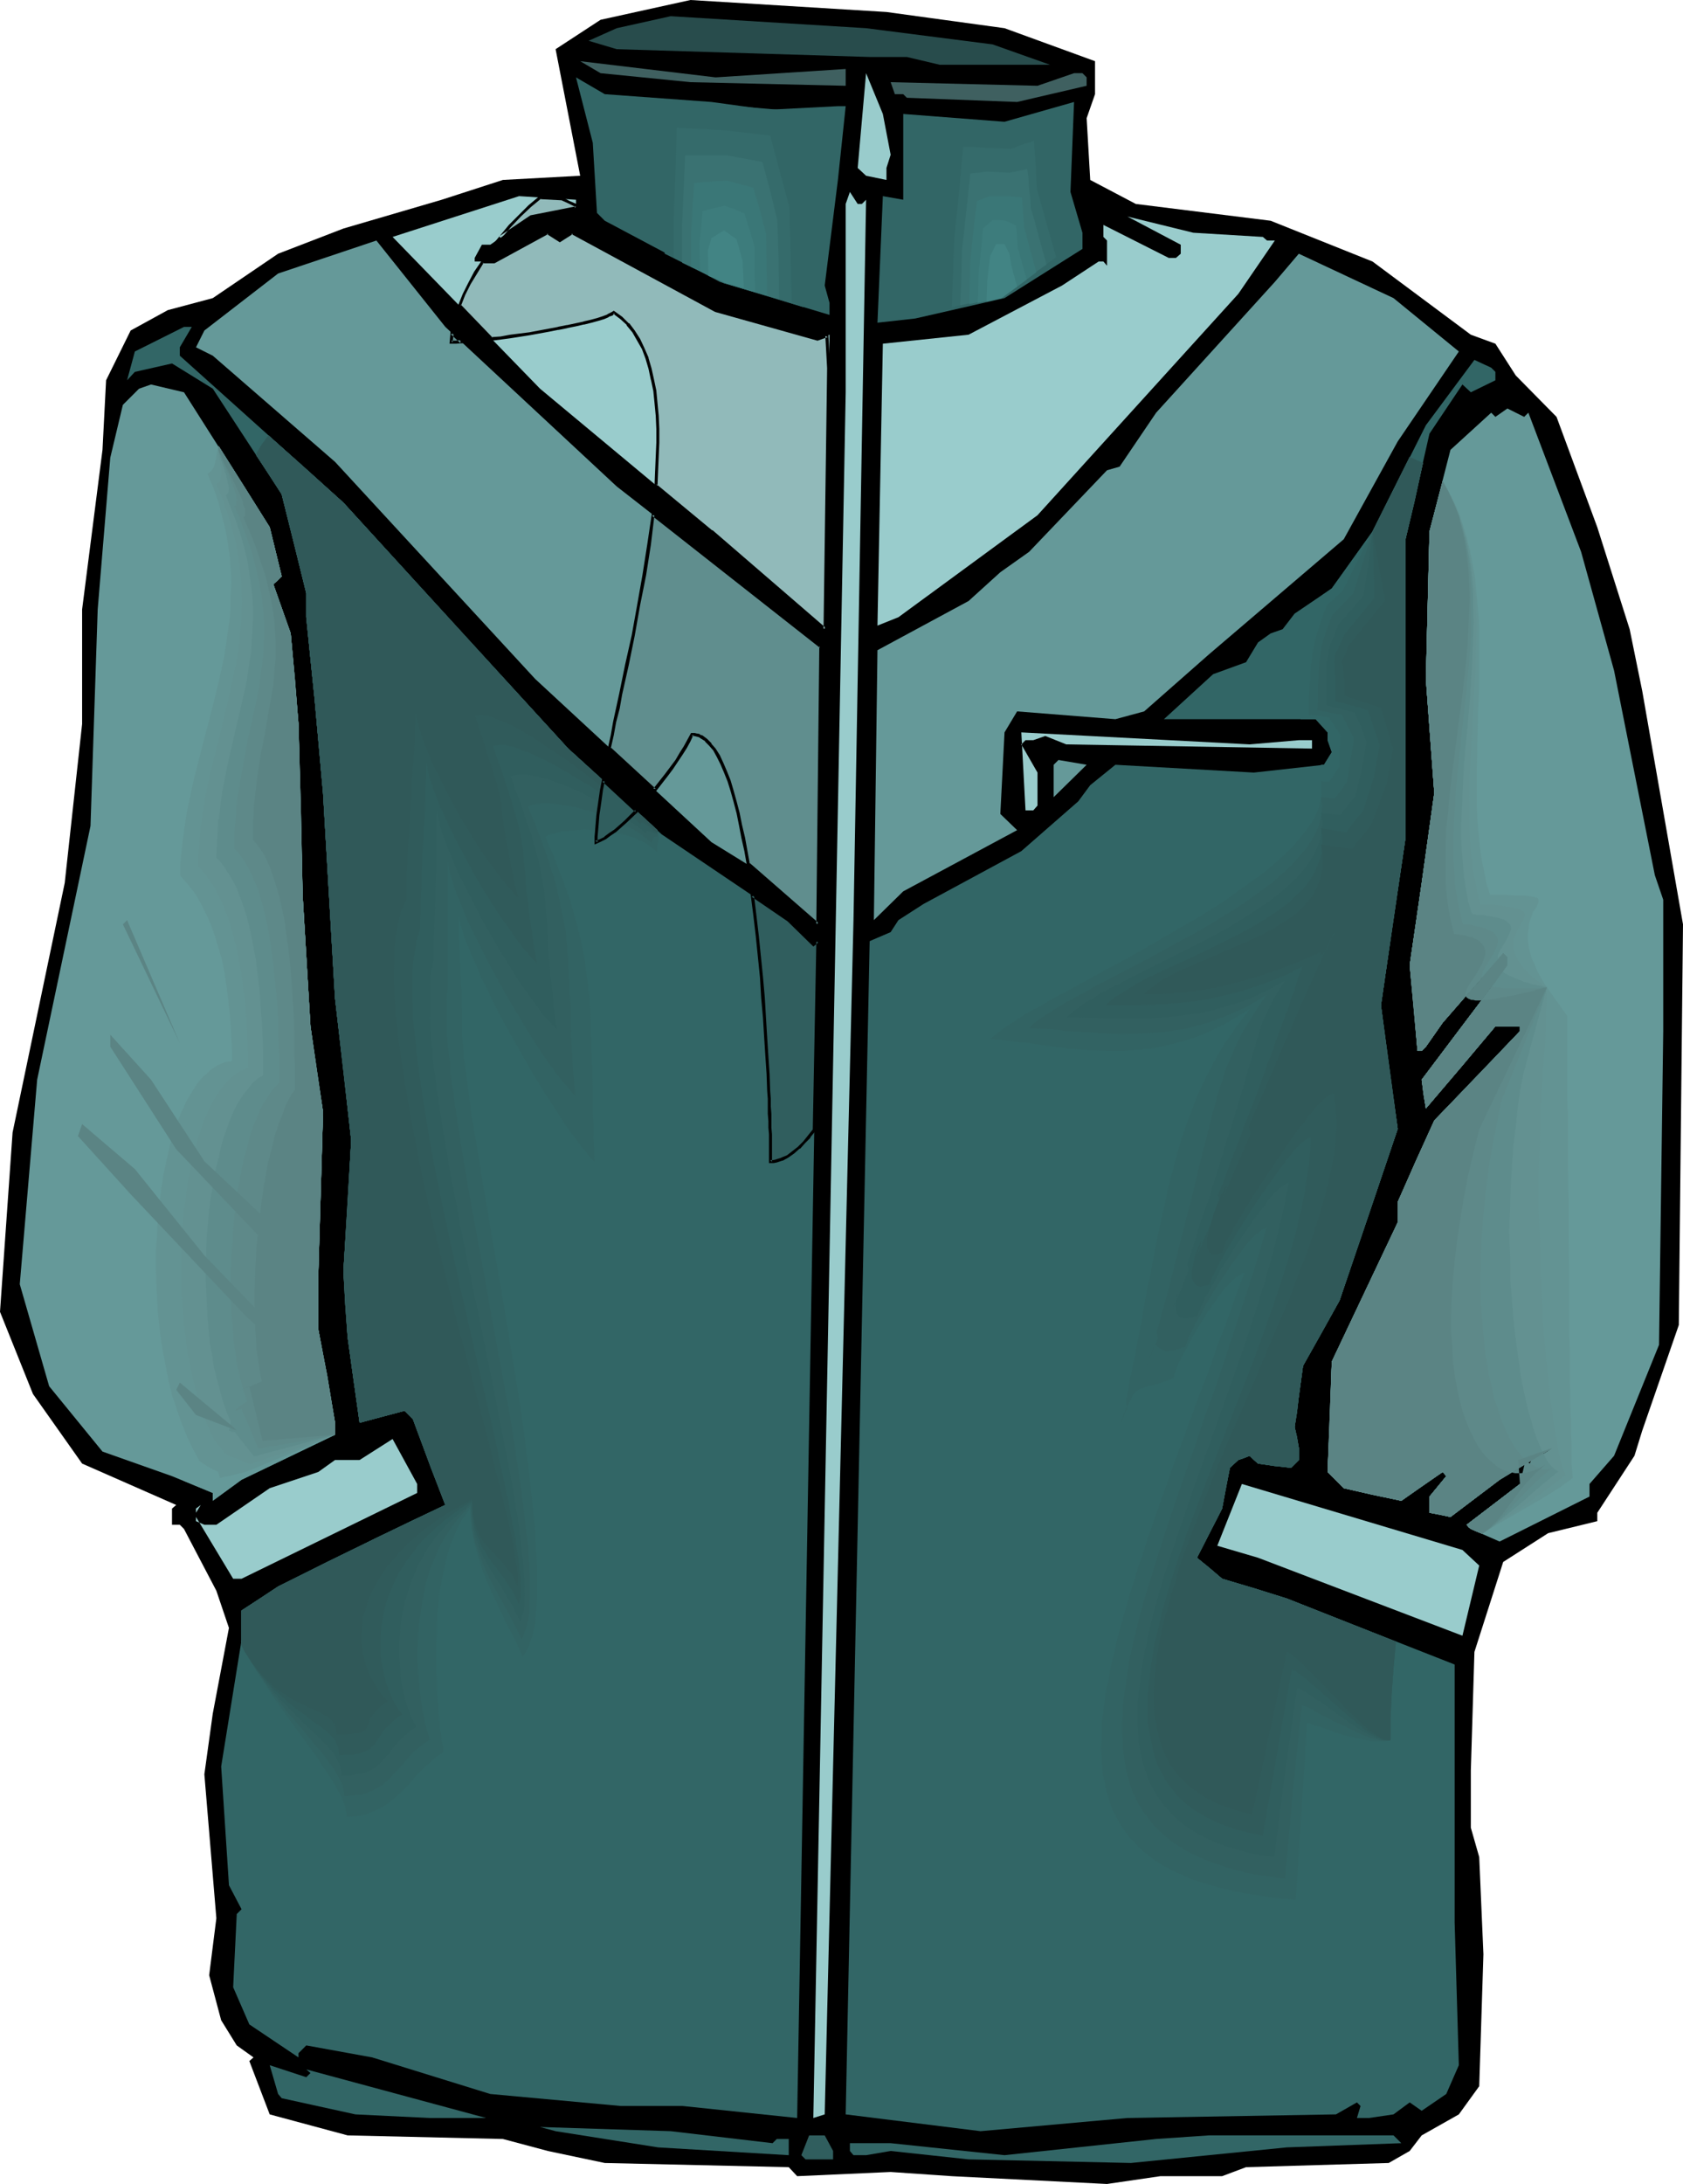 <?xml version="1.0" encoding="UTF-8" standalone="no"?>
<svg
   version="1.0"
   width="120.042mm"
   height="155.668mm"
   id="svg73"
   sodipodi:docname="Jacket 41.wmf"
   xmlns:inkscape="http://www.inkscape.org/namespaces/inkscape"
   xmlns:sodipodi="http://sodipodi.sourceforge.net/DTD/sodipodi-0.dtd"
   xmlns="http://www.w3.org/2000/svg"
   xmlns:svg="http://www.w3.org/2000/svg">
  <sodipodi:namedview
     id="namedview73"
     pagecolor="#ffffff"
     bordercolor="#000000"
     borderopacity="0.25"
     inkscape:showpageshadow="2"
     inkscape:pageopacity="0.0"
     inkscape:pagecheckerboard="0"
     inkscape:deskcolor="#d1d1d1"
     inkscape:document-units="mm" />
  <defs
     id="defs1">
    <pattern
       id="WMFhbasepattern"
       patternUnits="userSpaceOnUse"
       width="6"
       height="6"
       x="0"
       y="0" />
  </defs>
  <path
     style="fill:#000000;fill-opacity:1;fill-rule:evenodd;stroke:none"
     d="m 270.8,7.595 24.398,8.888 v 8.888 l -2.262,6.464 0.969,16.644 12.28,6.464 36.354,4.525 27.468,10.988 26.498,19.714 6.625,2.424 5.494,8.564 10.987,11.15 10.987,29.733 8.725,27.47 3.393,16.644 10.987,62.859 -1.131,107.943 -9.856,28.44 -2.1,6.787 -10.018,15.351 v 2.262 l -13.249,3.232 -12.118,7.756 -7.756,24.239 -0.969,31.995 v 15.351 l 2.262,7.918 1.131,26.178 -1.131,35.55 -5.494,7.595 -10.018,5.656 -3.232,4.201 -5.655,3.232 -38.455,1.131 -6.463,2.424 h -16.642 l -14.38,2.101 -41.848,-2.101 -16.481,-1.131 -25.206,1.131 -2.262,-2.424 -49.604,-1.131 -15.35,-3.232 -12.118,-3.232 -41.848,-0.97 -21.005,-5.656 -5.494,-14.382 1.131,-0.97 -4.524,-3.232 -4.201,-6.787 -3.232,-12.119 1.939,-15.351 -3.232,-38.782 2.262,-16.321 4.363,-23.108 -3.393,-10.019 -8.725,-16.644 -1.131,-1.131 h -2.1 v -4.363 L 47.503,405.432 22.136,394.282 8.887,375.538 0,353.4 3.393,305.084 17.45,237.862 22.136,195.04 v -30.864 l 5.494,-42.983 0.969,-18.745 6.625,-13.412 10.018,-5.494 12.118,-3.232 17.612,-11.958 17.612,-6.787 26.498,-7.756 16.481,-5.333 20.843,-1.131 L 149.78,13.25 161.898,5.333 186.135,0 238.97,3.232 Z"
     id="path1" />
  <path
     style="fill:#284c4c;fill-opacity:1;fill-rule:evenodd;stroke:none"
     d="m 267.568,11.958 15.511,5.494 h -29.73 l -8.887,-2.101 h -10.018 l -68.185,-2.101 -7.594,-2.262 7.594,-3.393 14.542,-3.232 52.673,3.232 z"
     id="path2" />
  <path
     style="fill:#3f6060;fill-opacity:1;fill-rule:evenodd;stroke:none"
     d="m 227.983,18.583 v 4.525 l -41.848,-0.97 -24.236,-2.424 -5.494,-3.232 36.516,4.363 z"
     id="path3" />
  <path
     style="fill:#99cccc;fill-opacity:1;fill-rule:evenodd;stroke:none"
     d="m 240.101,41.691 -1.131,3.555 v 3.232 l -5.494,-1.131 -2.262,-2.101 2.262,-25.531 4.524,10.988 z"
     id="path4" />
  <path
     style="fill:#3f6060;fill-opacity:1;fill-rule:evenodd;stroke:none"
     d="m 292.936,20.845 v 2.262 l -18.743,4.363 -29.73,-1.131 -0.969,-0.97 h -2.262 l -1.131,-3.232 39.586,0.97 9.856,-3.393 h 2.262 z"
     id="path5" />
  <path
     style="fill:#326666;fill-opacity:1;fill-rule:evenodd;stroke:none"
     d="m 191.79,27.47 15.35,2.101 18.743,-0.97 h 2.1 l -2.1,19.876 -3.555,28.44 1.293,4.686 v 3.232 l -29.568,-8.888 -31.022,-16.482 -2.1,-2.101 -1.131,-18.906 -4.524,-17.613 7.756,4.525 z"
     id="path6" />
  <path
     style="fill:#326666;fill-opacity:1;fill-rule:evenodd;stroke:none"
     d="m 291.805,62.697 v 4.363 l -21.005,13.25 -24.075,5.494 -10.179,1.131 1.454,-34.096 5.494,0.97 V 30.702 l 27.306,2.101 18.743,-5.333 -0.969,24.239 z"
     id="path7" />
  <path
     style="fill:#99cccc;fill-opacity:1;fill-rule:evenodd;stroke:none"
     d="m 232.345,54.941 1.131,-1.131 -3.393,194.071 -7.756,321.728 -3.07,0.97 8.725,-464.898 V 54.941 l 1.131,-3.232 2.1,3.232 z"
     id="path8" />
  <path
     style="fill:#99cccc;fill-opacity:1;fill-rule:evenodd;stroke:none"
     d="m 155.274,56.072 -12.118,2.262 -10.987,7.595 h -2.262 l -1.939,3.555 v 0.97 h 5.332 l 14.38,-7.756 3.232,2.101 3.232,-2.101 38.778,20.845 27.468,7.918 3.232,-1.293 -1.293,79.341 -30.538,-26.339 -46.21,-38.459 -39.747,-40.883 34.092,-10.988 15.35,0.97 z"
     id="path9" />
  <path
     style="fill:#99cccc;fill-opacity:1;fill-rule:evenodd;stroke:none"
     d="m 340.439,63.828 1.131,0.97 h 2.1 l -9.856,14.382 -54.128,59.627 -37.485,27.47 -5.655,2.262 1.454,-75.948 23.105,-2.424 25.206,-13.25 9.856,-6.464 h 1.293 l 0.969,1.131 v -6.787 l -0.969,-0.97 v -3.232 l 17.612,8.888 h 1.939 l 1.293,-1.131 v -2.424 l -14.38,-7.595 17.773,4.363 z"
     id="path10" />
  <path
     style="fill:#659999;fill-opacity:1;fill-rule:evenodd;stroke:none"
     d="m 166.261,131.05 55.097,42.983 -0.969,74.978 -17.612,-15.351 -10.987,-6.787 L 144.287,182.921 90.32,124.425 57.359,95.824 52.835,93.561 55.097,89.037 74.971,73.686 101.469,64.798 120.05,88.067 Z"
     id="path11" />
  <path
     style="fill:#659999;fill-opacity:1;fill-rule:evenodd;stroke:none"
     d="m 393.274,94.692 -16.481,24.239 -14.542,26.339 -36.354,31.025 -17.45,15.351 -7.756,2.101 -26.498,-2.101 -3.393,5.656 -1.131,21.976 4.524,4.363 -30.699,16.482 -7.917,7.756 0.969,-72.716 24.559,-13.25 8.563,-7.756 7.756,-5.494 21.005,-21.976 3.393,-0.97 9.856,-14.543 31.992,-35.227 6.463,-7.595 25.529,11.958 z"
     id="path12" />
  <path
     style="fill:#326666;fill-opacity:1;fill-rule:evenodd;stroke:none"
     d="m 48.473,93.561 v 2.262 l 44.11,39.59 60.591,66.252 25.206,23.108 34.254,23.108 6.625,6.625 1.131,-0.97 -5.494,317.042 -30.861,-3.232 h -16.642 l -35.223,-3.232 -31.83,-9.857 -17.773,-3.232 -2.1,2.101 v 1.131 l -13.249,-8.888 -4.363,-10.019 0.969,-19.714 1.293,-1.293 -3.393,-6.464 -2.1,-31.995 5.494,-34.096 v -7.918 l 9.856,-6.464 26.498,-13.089 18.581,-8.888 -7.594,-20.037 -1.131,-3.07 -2.262,-2.262 -12.118,3.232 -3.232,-23.108 -1.131,-17.775 2.1,-35.227 -4.363,-38.297 -3.232,-55.264 -2.262,-25.208 -2.262,-22.138 v -6.464 l -6.625,-26.663 -18.581,-28.44 -10.987,-6.787 -10.018,2.262 -2.1,2.262 2.1,-7.756 13.249,-6.625 h 2.1 z"
     id="path13" />
  <path
     style="fill:#326666;fill-opacity:1;fill-rule:evenodd;stroke:none"
     d="m 403.13,100.186 v 2.262 l -6.625,3.232 -2.262,-2.101 -8.887,13.25 -6.463,28.44 v 80.472 l -6.625,45.084 4.524,33.288 -15.673,46.215 -9.856,17.613 -2.262,16.482 1.131,5.656 v 3.232 l -2.1,2.101 -8.887,-1.131 -2.262,-2.101 -3.07,1.131 -2.262,2.101 -2.1,10.988 -6.786,13.25 6.786,5.656 17.45,5.333 45.241,17.775 v 69.484 l 1.131,38.459 -3.393,7.756 -6.625,4.525 -3.232,-2.262 -4.363,3.232 -6.625,0.97 h -3.232 l 0.969,-3.232 -0.969,-0.97 -5.655,3.232 -56.228,0.97 -39.586,3.555 -36.354,-4.525 6.463,-316.072 5.655,-2.424 2.1,-3.232 6.786,-4.363 26.337,-14.22 15.35,-13.412 3.232,-4.363 6.786,-5.494 37.324,2.101 18.904,-2.101 2.1,-3.393 -1.131,-3.232 v -2.101 l -3.232,-3.555 h -40.879 l 13.249,-12.119 8.887,-3.232 3.232,-5.333 3.393,-2.424 3.232,-1.131 3.232,-4.201 10.018,-6.787 10.987,-15.351 14.38,-28.602 13.088,-17.613 4.524,2.101 z"
     id="path14" />
  <path
     style="fill:#659999;fill-opacity:1;fill-rule:evenodd;stroke:none"
     d="m 72.709,142.039 3.232,13.25 -2.262,2.101 4.686,13.25 2.1,24.4 1.131,46.377 2.1,35.065 3.393,23.108 -1.293,44.114 v 14.382 l 4.524,25.208 v 3.232 l -25.206,12.119 -7.756,5.656 v -2.101 l -10.987,-4.525 -18.743,-6.625 -14.38,-17.613 -7.917,-27.47 4.686,-55.103 14.38,-68.353 1.939,-58.334 3.393,-40.883 3.393,-14.22 4.363,-4.363 3.232,-1.131 8.887,2.101 z"
     id="path15" />
  <path
     style="fill:#659999;fill-opacity:1;fill-rule:evenodd;stroke:none"
     d="m 53.481,124.587 1.616,3.878 1.293,3.717 0.969,3.878 0.808,3.717 0.646,3.717 0.485,3.717 0.162,3.555 v 3.717 3.717 l -0.323,3.717 -0.323,3.555 -0.485,3.555 -0.646,3.717 -0.646,3.555 -1.616,6.948 -1.939,7.11 -1.939,7.11 -1.777,6.787 -1.939,6.948 -1.616,6.948 -0.646,3.393 -0.646,3.393 -0.485,3.393 -0.323,3.393 -0.162,3.393 -0.162,3.232 2.1,2.262 1.777,2.424 1.777,2.424 1.454,2.585 1.293,2.585 1.293,2.747 0.969,2.909 0.969,2.909 0.808,3.07 0.646,3.07 0.323,3.07 0.485,3.07 0.323,3.07 0.162,3.232 0.162,3.07 v 3.07 h -1.131 l -1.131,0.162 -1.131,0.323 -1.131,0.323 -1.131,0.485 -0.969,0.646 -0.969,0.808 -0.969,0.646 -0.969,0.97 -0.969,0.97 -1.777,2.262 -0.808,1.131 -0.808,1.293 -1.454,2.909 -1.454,3.07 -1.293,3.555 -1.131,3.555 -0.808,3.878 -0.969,4.04 -0.646,4.201 -0.646,4.363 -0.323,4.525 -0.323,4.686 -0.162,4.686 v 4.686 l 0.162,4.848 0.323,4.686 0.485,4.848 0.485,4.848 0.808,4.686 0.969,4.525 1.131,4.525 1.293,4.363 1.293,4.363 1.616,4.04 1.777,3.878 1.939,3.717 2.1,3.555 7.756,3.232 v 2.101 l 7.756,-5.656 25.206,-12.119 v -3.232 l -4.524,-25.208 v -14.382 l 1.293,-44.114 -3.393,-23.108 -2.1,-35.065 -1.131,-46.377 -2.1,-24.4 -4.686,-13.25 2.262,-2.101 -3.232,-13.25 -13.734,-21.815 -0.808,1.131 -1.131,1.131 -0.808,0.485 -0.808,0.646 -0.808,0.485 z"
     id="path16" />
  <path
     style="fill:#639393;fill-opacity:1;fill-rule:evenodd;stroke:none"
     d="m 55.905,127.657 1.616,3.717 1.293,3.717 0.969,3.717 0.969,3.717 0.646,3.555 0.485,3.555 0.323,3.555 0.162,3.555 -0.162,3.393 v 3.393 l -0.323,3.393 -0.485,3.393 -0.485,3.393 -0.485,3.232 -1.454,6.625 -1.616,6.625 -3.393,13.089 -1.616,6.302 -1.454,6.625 -0.646,3.232 -0.485,3.232 -0.485,3.393 -0.323,3.232 -0.323,3.393 v 3.232 l 1.939,2.262 1.939,2.424 1.616,2.747 1.454,2.909 1.293,2.909 1.131,3.232 0.969,3.232 0.969,3.393 0.646,3.393 0.485,3.393 0.485,3.555 0.323,3.393 0.323,3.393 0.162,3.393 0.162,3.07 v 3.232 l -0.969,0.162 -0.969,0.162 -1.131,0.485 -0.808,0.323 -0.969,0.646 -0.969,0.646 -0.808,0.808 -0.969,0.808 -0.808,0.808 -0.808,0.97 -1.454,2.262 -1.454,2.424 -1.293,2.747 -1.293,3.07 -1.131,3.232 -0.969,3.393 -0.808,3.717 -0.808,3.717 -0.646,4.04 -0.485,4.04 -0.485,4.04 -0.162,4.363 -0.323,4.363 v 4.363 l 0.162,4.363 0.162,4.525 0.323,4.363 0.485,4.363 0.646,4.363 0.808,4.201 0.808,4.201 0.969,4.04 1.293,3.878 1.293,3.717 1.454,3.555 1.616,3.393 1.777,3.232 2.424,1.616 2.585,1.293 0.485,1.616 3.555,-0.808 3.393,-0.808 12.118,-5.009 11.957,-5.009 v -3.232 l -2.1,-12.604 -2.424,-12.604 v -14.382 l 1.293,-44.114 -1.777,-11.473 -1.616,-11.635 -2.1,-35.065 -0.485,-23.108 -0.646,-23.269 -0.969,-12.119 -1.131,-12.281 -4.686,-13.25 1.131,-0.97 0.646,-0.646 0.485,-0.485 -1.616,-6.625 -1.616,-6.625 -6.786,-10.827 -6.948,-10.988 -0.323,0.808 -0.162,0.808 -0.162,1.131 -0.162,0.97 -0.323,1.131 -0.323,0.97 -0.646,0.97 -0.485,0.323 z"
     id="path17" />
  <path
     style="fill:#639191;fill-opacity:1;fill-rule:evenodd;stroke:none"
     d="m 58.329,130.404 1.616,3.878 1.293,3.717 1.131,3.555 0.969,3.555 0.646,3.555 0.646,3.393 0.323,3.393 0.162,3.232 0.162,3.232 -0.162,3.232 -0.162,3.232 -0.323,3.232 -0.323,3.07 -0.485,3.07 -1.293,6.14 -1.293,5.979 -1.454,5.979 -3.07,12.281 -1.293,6.14 -0.485,3.07 -0.485,3.07 -0.485,3.232 -0.162,3.232 -0.323,3.232 v 3.393 l 1.131,1.131 0.969,1.131 0.808,1.293 0.969,1.293 1.616,2.909 1.454,3.232 1.293,3.393 0.969,3.555 0.969,3.555 0.808,3.878 0.646,3.717 0.485,3.878 0.485,3.717 0.323,3.878 0.162,3.555 0.162,3.555 0.162,3.393 v 3.07 l -0.969,0.323 -0.808,0.485 -0.808,0.323 -0.808,0.646 -1.616,1.293 -1.454,1.616 -1.454,1.939 -1.454,2.262 -1.131,2.262 -1.293,2.747 -0.969,2.909 -0.969,2.909 -0.969,3.393 -0.646,3.232 -0.808,3.555 -0.485,3.717 -0.485,3.717 -0.485,3.878 -0.162,4.04 -0.162,3.878 -0.162,4.04 v 4.04 l 0.162,4.04 0.323,4.04 0.323,3.878 0.485,4.04 0.485,3.878 0.808,3.717 0.808,3.717 0.808,3.555 1.131,3.393 1.131,3.232 1.293,3.07 1.454,2.909 2.262,2.747 0.162,0.323 0.323,0.162 0.485,0.485 3.07,1.131 3.07,1.293 11.472,-3.878 11.472,-4.04 v -3.232 l -2.1,-12.604 -2.424,-12.604 v -14.382 l 1.293,-44.114 -1.777,-11.473 -1.616,-11.635 -2.1,-35.065 -0.485,-23.108 -0.646,-23.269 -0.969,-12.119 -1.131,-12.281 -4.686,-13.25 1.131,-0.97 0.646,-0.646 0.485,-0.485 -1.616,-6.625 -1.616,-6.625 -6.786,-10.827 -6.948,-10.988 -0.162,0.485 v 0.485 0.485 0.646 l 0.162,0.646 0.162,0.808 0.323,1.616 0.162,1.616 v 0.808 l -0.162,0.646 v 0.646 l -0.162,0.646 -0.485,0.323 z"
     id="path18" />
  <path
     style="fill:#5e8c8c;fill-opacity:1;fill-rule:evenodd;stroke:none"
     d="m 60.914,133.474 1.454,3.717 1.454,3.717 1.131,3.555 0.969,3.393 0.808,3.393 0.485,3.232 0.485,3.232 0.323,3.07 0.162,3.07 v 3.07 l -0.162,2.909 -0.162,2.909 -0.162,2.909 -0.485,2.909 -0.808,5.494 -1.293,5.656 -1.293,5.494 -1.293,5.656 -1.293,5.656 -1.131,5.817 -0.485,2.909 -0.323,3.07 -0.485,3.07 -0.162,3.232 -0.162,3.232 -0.162,3.232 1.131,1.131 0.969,1.293 0.808,1.293 0.969,1.454 0.808,1.454 0.808,1.616 0.646,1.778 0.646,1.616 1.293,3.717 0.969,3.878 0.808,4.04 0.808,4.201 0.485,4.201 0.485,4.201 0.323,4.201 0.323,4.201 0.162,3.878 0.162,3.717 v 3.555 3.232 l -1.454,0.808 -1.293,1.131 -1.293,1.616 -1.293,1.616 -1.293,1.939 -1.131,2.101 -0.969,2.262 -0.969,2.585 -0.969,2.747 -0.808,2.909 -0.646,3.07 -0.808,3.07 -0.485,3.232 -0.646,3.393 -0.485,3.555 -0.323,3.555 -0.323,3.555 -0.162,3.555 v 3.717 l -0.162,3.555 0.162,3.717 0.162,3.555 0.162,3.717 0.323,3.555 0.323,3.393 0.646,3.393 0.485,3.393 0.808,3.07 0.808,3.07 0.808,2.909 0.969,2.909 1.131,2.585 -0.162,1.293 -0.323,1.131 0.808,0.323 h 0.646 l 5.332,6.625 10.987,-2.909 10.826,-2.909 v -3.232 l -2.1,-12.604 -2.424,-12.604 v -14.382 l 1.293,-44.114 -1.777,-11.473 -1.616,-11.635 -2.1,-35.065 -0.485,-23.108 -0.646,-23.269 -0.969,-12.119 -1.131,-12.281 -4.686,-13.25 1.131,-0.97 0.646,-0.646 0.485,-0.485 -1.616,-6.625 -1.616,-6.625 -6.786,-10.827 -6.948,-10.988 -0.162,0.485 v 0.485 l 0.162,0.808 0.323,0.808 0.162,0.97 0.485,0.97 0.646,2.101 0.646,2.262 0.162,0.97 0.323,0.97 v 0.808 l -0.162,0.808 -0.323,0.485 z"
     id="path19" />
  <path
     style="fill:#5e8989;fill-opacity:1;fill-rule:evenodd;stroke:none"
     d="m 63.176,136.383 1.616,3.717 1.293,3.555 1.293,3.555 0.969,3.232 0.808,3.232 0.646,3.232 0.646,2.909 0.323,3.07 0.323,2.909 0.162,2.747 v 2.747 l -0.162,2.747 -0.162,2.585 -0.323,2.585 -0.646,5.171 -0.969,5.009 -1.131,5.009 -1.131,5.171 -0.969,5.333 -0.969,5.494 -0.485,2.747 -0.485,2.909 -0.162,3.07 -0.323,3.07 -0.162,3.232 v 3.232 l 1.131,1.131 0.969,1.293 0.808,1.293 0.969,1.616 0.808,1.616 0.646,1.616 0.808,1.778 0.646,1.939 1.131,4.04 0.969,4.201 0.808,4.525 0.646,4.525 0.485,4.686 0.485,4.686 0.323,4.525 0.162,4.363 0.162,4.363 0.162,3.878 v 1.939 5.009 l -1.131,1.131 -1.131,1.293 -0.969,1.616 -1.131,1.616 -0.969,1.939 -0.808,2.101 -0.969,2.262 -0.808,2.424 -0.646,2.585 -0.808,2.747 -0.646,2.909 -0.485,2.747 -0.646,3.07 -0.485,3.07 -0.646,6.464 -0.485,6.464 -0.323,6.625 v 6.464 l 0.162,3.232 0.162,3.07 0.323,3.232 0.162,2.909 0.485,2.909 0.323,2.909 0.646,2.585 0.646,2.585 0.646,2.424 0.808,2.424 -0.969,0.646 -0.808,0.646 -1.616,1.293 1.939,-0.485 2.262,5.332 2.262,5.333 10.341,-1.778 10.341,-1.939 v -3.232 l -2.1,-12.604 -2.424,-12.604 v -14.382 l 1.293,-44.114 -1.777,-11.473 -1.616,-11.635 -2.1,-35.065 -0.485,-23.108 -0.646,-23.269 -0.969,-12.119 -1.131,-12.281 -4.686,-13.25 1.131,-0.97 0.646,-0.646 0.485,-0.485 -1.616,-6.625 -1.616,-6.625 -6.786,-10.827 -6.948,-10.988 -0.162,0.485 0.162,0.646 0.323,0.808 0.323,1.131 0.485,1.131 0.485,1.131 1.131,2.747 1.131,2.747 0.485,1.293 0.323,1.131 0.162,0.97 v 0.808 l -0.162,0.646 -0.162,0.323 z"
     id="path20" />
  <path
     style="fill:#5b8484;fill-opacity:1;fill-rule:evenodd;stroke:none"
     d="m 65.6,139.292 1.616,3.717 1.454,3.555 1.131,3.393 1.131,3.232 0.969,3.232 0.646,2.909 0.646,2.909 0.485,2.747 0.323,2.747 0.162,2.585 0.162,2.424 v 2.585 2.262 l -0.323,2.424 -0.323,4.686 -0.808,4.363 -0.808,4.686 -0.808,4.686 -0.969,4.848 -0.808,5.009 -0.323,2.747 -0.323,2.747 -0.323,2.909 -0.162,3.07 -0.162,3.07 v 3.393 l 0.969,1.131 0.969,1.293 0.969,1.454 0.808,1.616 0.808,1.778 0.646,1.778 0.646,1.939 0.646,2.101 0.646,2.101 0.485,2.262 0.969,4.525 0.646,4.848 0.646,5.009 0.485,5.171 0.323,4.848 0.323,5.009 0.162,4.686 v 4.525 2.101 l 0.162,2.101 v 7.11 l -0.969,1.293 -0.808,1.454 -0.808,1.616 -0.646,1.939 -0.808,1.939 -0.646,1.939 -0.808,2.262 -0.485,2.424 -1.293,4.848 -0.485,2.747 -0.485,2.585 -0.808,5.656 -0.646,5.656 -0.646,5.817 -0.323,5.817 -0.162,5.817 v 5.494 l 0.162,2.747 v 2.747 l 0.162,2.424 0.162,2.585 0.323,2.262 0.323,2.262 0.323,2.101 0.485,2.101 -5.978,2.424 2.585,-1.131 3.555,14.705 19.551,-1.616 v -3.232 l -4.524,-25.208 v -14.382 l 1.293,-44.114 -3.393,-23.108 -2.1,-35.065 -1.131,-46.377 -2.1,-24.4 -4.686,-13.25 2.262,-2.101 -3.232,-13.25 -13.734,-21.815 -0.162,0.323 v 0.162 l 0.162,0.323 v 0.485 l 0.485,0.97 0.485,1.131 0.646,1.454 0.808,1.616 1.616,3.07 1.616,3.393 0.646,1.454 0.323,1.454 0.485,1.131 v 0.97 0.485 0.323 l -0.162,0.162 z"
     id="path21" />
  <path
     style="fill:#659999;fill-opacity:1;fill-rule:evenodd;stroke:none"
     d="m 412.017,111.175 14.219,37.489 8.887,31.995 10.987,55.103 2.262,6.625 v 35.388 l -1.131,84.512 -12.118,29.894 -6.625,7.595 v 3.393 l -24.236,12.119 -7.756,-3.393 -1.131,-1.131 14.38,-10.988 9.856,-8.726 -1.131,-0.97 -14.219,8.564 -13.249,10.019 -5.655,-1.131 v -4.363 l 4.524,-5.494 -0.969,-1.131 -11.149,7.756 -15.511,-3.393 -4.363,-4.363 1.131,-29.733 17.773,-37.489 v -5.494 l 9.856,-21.976 23.105,-24.077 v -1.293 h -6.625 l -18.743,22.138 -1.131,-7.756 19.874,-26.339 3.232,-4.525 v -2.101 l -1.131,-1.131 -16.319,18.745 -4.524,6.464 -1.131,1.131 h -1.131 l -2.1,-23.108 3.232,-22.138 3.393,-24.239 -2.262,-30.702 0.969,-39.751 5.655,-21.976 10.987,-10.019 1.131,1.131 3.232,-2.262 4.524,2.262 z"
     id="path22" />
  <path
     style="fill:#99cccc;fill-opacity:1;fill-rule:evenodd;stroke:none"
     d="m 350.133,199.403 h 3.555 v 2.262 l -66.246,-1.131 -5.655,-2.262 -3.232,1.131 h -2.1 l -1.131,1.131 4.363,7.595 v 8.888 l -1.131,1.293 h -2.1 l -1.131,-21.007 61.56,3.232 z"
     id="path23" />
  <path
     style="fill:#659999;fill-opacity:1;fill-rule:evenodd;stroke:none"
     d="m 284.049,214.755 v -8.726 l 1.293,-1.293 7.594,1.293 z"
     id="path24" />
  <path
     style="fill:#5b8484;fill-opacity:1;fill-rule:evenodd;stroke:none"
     d="m 33.123,249.012 1.131,-1.131 14.219,33.126 z"
     id="path25" />
  <path
     style="fill:#5b8484;fill-opacity:1;fill-rule:evenodd;stroke:none"
     d="m 55.097,312.84 18.581,17.452 4.686,4.525 v 1.131 l -1.131,1.131 H 73.678 L 47.503,309.609 29.73,281.976 v -3.232 l 10.987,12.119 z"
     id="path26" />
  <path
     style="fill:#5b8484;fill-opacity:1;fill-rule:evenodd;stroke:none"
     d="m 55.097,338.21 23.267,24.077 v 3.232 l -12.118,-10.988 -31.022,-32.803 -14.219,-15.674 1.131,-3.232 14.219,12.119 z"
     id="path27" />
  <path
     style="fill:#5b8484;fill-opacity:1;fill-rule:evenodd;stroke:none"
     d="m 63.822,385.395 -10.987,-4.201 -5.332,-6.787 0.969,-1.939 14.38,11.958 z"
     id="path28" />
  <path
     style="fill:#99cccc;fill-opacity:1;fill-rule:evenodd;stroke:none"
     d="M 112.456,402.2 65.115,425.308 H 62.853 L 52.835,408.664 v -2.262 l 1.293,-0.97 -1.293,2.101 v 2.262 l 2.262,0.97 h 3.232 l 14.38,-9.857 13.088,-4.363 4.524,-3.232 h 6.625 l 8.887,-5.656 6.625,12.119 z"
     id="path29" />
  <path
     style="fill:#99cccc;fill-opacity:1;fill-rule:evenodd;stroke:none"
     d="m 398.767,421.753 -4.524,18.906 -55.097,-21.007 -10.987,-3.232 6.625,-16.644 59.46,17.775 z"
     id="path30" />
  <path
     style="fill:#326666;fill-opacity:1;fill-rule:evenodd;stroke:none"
     d="m 83.696,558.459 -1.131,-0.97 48.473,13.089 h -15.188 l -20.035,-0.97 -19.874,-4.363 -0.969,-1.131 -2.262,-7.756 9.856,3.232 z"
     id="path31" />
  <path
     style="fill:#326666;fill-opacity:1;fill-rule:evenodd;stroke:none"
     d="m 208.27,577.365 1.131,-1.131 h 3.232 v 4.363 l -35.223,-2.101 -27.629,-4.363 -4.201,-1.131 35.223,1.131 z"
     id="path32" />
  <path
     style="fill:#305e5e;fill-opacity:1;fill-rule:evenodd;stroke:none"
     d="m 224.589,579.466 v 2.262 h -7.432 l -1.131,-1.131 2.1,-5.333 h 4.201 z"
     id="path33" />
  <path
     style="fill:#326666;fill-opacity:1;fill-rule:evenodd;stroke:none"
     d="m 377.763,577.365 -30.861,1.131 -42.01,4.201 -43.787,-0.97 -21.005,-2.262 -6.625,1.131 h -3.393 l -0.969,-1.131 v -2.101 h 10.987 l 30.699,3.232 40.879,-4.363 14.219,-0.97 h 49.765 z"
     id="path34" />
  <path
     style="fill:#326666;fill-opacity:1;fill-rule:evenodd;stroke:none"
     d="m 64.953,442.921 2.1,3.878 2.262,3.878 4.847,7.756 4.847,7.595 1.293,1.939 1.131,1.778 2.262,3.555 2.1,3.393 1.939,3.232 1.777,3.07 1.616,2.909 0.646,1.293 0.646,1.293 0.485,1.293 0.323,1.131 0.323,1.131 0.323,0.97 0.162,0.97 v 0.808 l 2.424,-0.162 2.262,-0.323 2.1,-0.646 1.939,-0.97 1.939,-1.131 1.777,-1.131 1.777,-1.454 1.616,-1.454 3.393,-3.232 3.232,-3.232 3.232,-3.07 1.777,-1.454 1.777,-1.293 v -1.293 -1.616 -1.778 -1.778 l -0.162,-1.939 v -2.101 l -0.162,-4.363 -0.162,-4.686 -0.162,-5.009 -0.162,-10.019 0.162,-5.171 v -4.848 l 0.323,-4.848 0.162,-2.262 0.162,-2.262 0.323,-2.262 0.323,-1.939 0.323,-1.939 0.323,-1.939 0.485,-1.778 0.485,-1.616 0.485,-1.293 0.646,-1.293 v 2.747 l 0.323,2.747 0.485,2.909 0.646,3.07 0.969,2.747 0.808,3.07 1.131,2.909 1.131,2.909 2.262,5.656 2.424,5.494 0.646,1.293 0.485,1.293 1.131,2.424 1.131,2.262 0.969,2.262 0.808,-0.97 0.646,-0.97 0.808,-1.293 0.485,-1.293 0.485,-1.454 0.646,-1.616 0.323,-1.778 0.485,-1.778 0.323,-1.939 0.323,-2.101 0.162,-2.262 0.162,-2.262 0.162,-2.424 v -2.424 l 0.162,-2.585 v -2.747 l -0.162,-2.747 v -2.747 l -0.323,-5.817 -0.485,-6.14 -0.485,-6.302 -0.646,-6.464 -0.808,-6.464 -0.808,-6.787 -0.969,-6.787 -1.939,-13.735 -2.262,-13.412 -0.969,-6.625 -1.131,-6.464 -1.131,-6.14 -0.969,-6.14 -1.131,-5.817 -0.808,-5.494 -0.485,-2.585 -0.485,-2.585 -0.485,-2.424 -0.323,-2.262 -0.485,-2.262 -0.323,-2.262 -0.323,-1.939 -0.162,-1.939 -0.323,-1.778 -0.323,-1.778 -0.162,-1.454 -0.162,-1.454 v -2.262 -1.939 l -0.162,-1.616 v -1.454 l -0.162,-1.131 -0.162,-1.131 -0.323,-1.939 -0.323,-1.939 v -0.97 l -0.162,-1.293 -0.162,-1.293 v -1.616 -1.939 -2.262 0.97 l 0.162,1.293 0.485,1.454 0.485,1.616 0.646,1.778 0.808,2.101 0.808,2.101 0.969,2.262 1.131,2.424 1.131,2.585 1.293,2.585 1.293,2.585 2.908,5.656 3.07,5.656 3.07,5.656 3.232,5.656 3.232,5.332 1.616,2.585 1.616,2.424 1.616,2.424 1.454,2.262 1.454,2.101 1.454,1.939 1.293,1.778 1.293,1.616 1.131,1.293 1.131,1.131 v -6.948 l 0.162,-6.948 v -6.464 -6.302 -6.14 l -0.162,-5.979 -0.323,-5.817 -0.485,-5.817 -0.646,-5.656 -0.808,-5.656 -1.131,-5.656 -1.293,-5.817 -0.808,-2.909 -0.969,-2.909 -0.969,-2.909 -1.131,-3.07 -1.131,-2.909 -1.293,-3.232 -1.293,-3.07 -1.454,-3.07 1.293,-0.646 1.454,-0.646 1.454,-0.646 1.777,-0.646 1.777,-0.646 1.777,-0.485 1.939,-0.485 1.939,-0.323 1.939,-0.162 1.777,-0.162 h 1.939 l 1.777,0.323 1.616,0.323 1.616,0.646 1.454,0.97 1.293,0.97 -0.162,-1.939 -0.162,-1.939 -0.485,-2.262 -0.485,-2.101 -24.075,-21.976 -60.591,-66.252 -20.197,-18.098 -1.777,2.424 -1.616,2.747 6.948,10.665 6.625,26.663 v 6.464 l 2.262,22.138 2.262,25.208 3.232,55.264 4.363,38.297 -2.1,35.227 1.131,17.775 3.232,23.108 12.118,-3.232 2.262,2.262 1.131,3.07 7.594,20.037 -18.581,8.888 -26.498,13.089 -9.856,6.464 v 7.918 z"
     id="path35" />
  <path
     style="fill:#326363;fill-opacity:1;fill-rule:evenodd;stroke:none"
     d="m 64.953,442.921 2.1,3.878 2.262,3.717 2.424,3.555 2.262,3.555 2.424,3.393 2.424,3.393 2.262,3.07 2.262,3.07 2.1,2.909 1.777,2.747 1.777,2.585 1.454,2.424 0.646,1.131 0.646,1.131 0.485,1.131 0.323,0.97 0.485,0.97 0.162,1.131 0.162,0.808 v 0.97 l 2.262,-0.162 2.262,-0.323 1.939,-0.646 1.777,-0.808 1.616,-0.808 1.616,-1.131 1.454,-1.131 1.454,-1.293 2.747,-2.747 1.293,-1.616 1.293,-1.293 1.616,-1.616 1.454,-1.293 1.616,-1.454 1.777,-1.131 -0.162,-1.454 -0.323,-1.454 -0.162,-1.778 -0.323,-1.778 -0.162,-1.778 -0.162,-1.939 -0.323,-4.201 -0.162,-4.363 -0.162,-4.525 v -4.848 l 0.162,-4.686 0.162,-4.848 0.485,-4.848 0.808,-4.525 0.969,-4.363 0.485,-2.101 0.646,-2.101 0.808,-1.939 0.646,-1.778 0.969,-1.778 0.808,-1.616 1.131,-1.454 0.969,-1.454 0.162,2.747 0.323,2.747 0.485,2.747 0.646,2.585 0.808,2.747 0.808,2.585 0.969,2.585 1.131,2.585 2.262,4.848 2.262,4.848 2.424,4.525 0.969,2.262 0.969,2.101 0.646,-0.97 0.646,-0.97 0.485,-1.131 0.485,-1.454 0.485,-1.454 0.323,-1.616 0.323,-1.778 0.162,-1.778 0.162,-2.101 0.162,-2.101 v -2.101 -4.848 -2.585 l -0.162,-2.585 -0.162,-2.585 -0.162,-2.747 -0.162,-2.909 -0.646,-5.979 -0.646,-6.14 -0.808,-6.464 -0.808,-6.625 -0.969,-6.787 -1.131,-6.787 -1.131,-6.948 -2.262,-13.897 -2.424,-13.897 -1.131,-6.625 -1.131,-6.625 -1.131,-6.464 -0.969,-6.14 -0.969,-5.979 -0.485,-2.747 -0.485,-2.909 -0.323,-2.585 -0.323,-2.585 -0.323,-2.585 -0.323,-2.424 -0.323,-2.262 -0.323,-2.101 -0.162,-2.101 -0.162,-1.939 -0.162,-1.939 v -1.778 -1.454 -1.454 -2.424 l -0.162,-2.101 v -1.939 -1.616 l -0.162,-1.778 v -1.616 l -0.323,-5.817 -0.162,-3.232 -0.162,-1.778 v -1.939 -2.101 -2.424 1.131 l 0.323,1.131 0.323,1.454 0.485,1.616 0.485,1.778 0.808,1.778 0.808,2.101 0.969,2.101 0.969,2.262 0.969,2.424 1.293,2.424 1.131,2.424 2.585,5.171 2.908,5.333 3.07,5.333 2.908,5.171 3.07,5.009 1.616,2.424 1.454,2.262 1.454,2.262 1.454,2.262 1.454,1.939 1.293,1.778 1.293,1.778 1.293,1.454 1.131,1.454 1.131,1.131 -0.162,-3.555 -0.162,-3.393 v -3.393 l -0.162,-3.07 v -3.07 -3.07 l -0.162,-5.656 -0.162,-5.332 -0.162,-5.171 -0.162,-4.848 -0.323,-4.848 -0.646,-4.848 -0.646,-4.686 -0.969,-5.009 -0.646,-2.424 -0.646,-2.585 -1.454,-5.171 -0.969,-2.747 -0.969,-2.747 -1.131,-2.747 -1.131,-3.07 -1.293,-3.07 -1.293,-3.07 1.293,-0.646 1.616,-0.323 1.616,-0.485 1.939,-0.162 2.1,-0.162 2.1,-0.162 2.1,0.162 2.262,0.162 2.1,0.162 2.262,0.485 2.1,0.485 2.1,0.646 1.777,0.808 1.777,0.808 1.454,1.131 1.454,1.131 v -0.808 l 0.162,-0.808 0.162,-1.131 0.162,-0.646 v -0.646 l -0.162,-0.808 -0.162,-0.97 -11.957,-10.988 -12.118,-10.988 -30.376,-33.126 -30.215,-33.126 -10.018,-9.049 -10.179,-9.049 -1.777,2.424 -1.616,2.747 3.555,5.333 3.393,5.332 3.393,13.412 3.232,13.25 v 6.464 l 1.131,11.15 1.131,10.988 1.131,12.604 1.131,12.604 1.616,27.632 1.616,27.632 2.262,19.229 2.1,19.068 -0.969,17.613 -1.131,17.613 0.485,8.888 0.646,8.888 1.616,11.635 1.616,11.473 5.978,-1.616 6.14,-1.616 1.131,1.131 1.131,1.131 1.131,3.07 3.716,10.019 3.878,10.019 -9.21,4.363 -9.371,4.525 -13.249,6.464 -13.249,6.625 -4.847,3.232 -5.009,3.232 v 7.918 z"
     id="path36" />
  <path
     style="fill:#326060;fill-opacity:1;fill-rule:evenodd;stroke:none"
     d="m 64.953,442.921 2.1,3.717 2.262,3.555 2.262,3.393 2.424,3.232 2.262,2.909 2.424,2.909 2.262,2.585 2.1,2.585 1.939,2.424 1.939,2.101 1.616,2.262 1.454,1.939 1.131,1.939 0.969,1.939 0.323,0.808 0.162,0.808 0.162,0.97 v 0.808 h 1.131 l 1.131,-0.162 2.1,-0.162 1.777,-0.485 1.616,-0.646 1.454,-0.808 1.293,-0.808 1.131,-0.97 1.131,-1.131 2.262,-2.424 2.262,-2.585 1.131,-1.293 1.454,-1.293 1.616,-1.293 1.616,-1.131 -0.485,-1.454 -0.323,-1.454 -0.485,-1.454 -0.323,-1.778 -0.323,-1.778 -0.323,-1.778 -0.485,-3.878 -0.323,-4.201 -0.323,-4.363 0.162,-4.363 0.323,-4.525 0.646,-4.525 0.808,-4.525 0.485,-2.262 0.646,-2.101 0.646,-2.101 0.969,-2.101 0.808,-2.101 0.969,-1.939 1.131,-1.939 1.131,-1.778 1.293,-1.778 1.293,-1.616 1.454,-1.616 1.616,-1.454 0.162,2.747 0.323,2.585 0.323,2.585 0.646,2.424 0.808,2.262 0.808,2.262 0.969,2.262 0.969,2.101 2.262,4.201 2.262,4.04 2.1,4.201 1.131,2.101 0.969,2.101 0.485,-0.808 0.323,-1.131 0.485,-1.131 0.323,-1.454 0.323,-1.454 0.162,-1.616 v -1.778 l 0.162,-1.939 v -4.04 -2.262 l -0.162,-2.424 -0.162,-2.424 -0.162,-2.585 -0.323,-2.585 -0.323,-2.747 -0.323,-2.909 -0.323,-2.909 -0.808,-5.979 -0.969,-6.302 -0.969,-6.625 -1.131,-6.787 -1.293,-6.787 -1.293,-7.11 -1.293,-6.948 -2.585,-14.382 -2.585,-14.058 -1.293,-6.948 -1.131,-6.625 -1.131,-6.625 -0.969,-6.302 -0.969,-6.14 -0.323,-2.747 -0.485,-2.909 -0.323,-2.747 -0.162,-2.585 -0.323,-2.585 -0.323,-2.424 -0.162,-2.424 -0.162,-2.262 v -2.101 -2.101 -1.778 -1.778 l 0.162,-1.616 0.162,-1.454 v -34.419 l 0.162,0.97 0.162,1.293 0.323,1.293 0.485,1.454 0.485,1.778 0.646,1.778 0.808,1.939 0.808,1.939 0.808,2.101 0.969,2.262 1.131,2.262 1.131,2.262 2.424,4.848 2.585,4.848 2.747,5.009 2.908,4.848 2.747,4.686 2.908,4.525 1.293,1.939 1.454,2.101 1.293,1.778 1.293,1.778 1.293,1.616 1.293,1.454 1.131,1.454 1.131,1.131 -0.323,-3.555 -0.323,-3.232 -0.162,-3.232 -0.162,-3.07 -0.162,-2.747 V 276.644 l -0.162,-2.585 v -2.424 l -0.162,-2.424 -0.162,-2.262 -0.162,-4.201 -0.162,-4.04 -0.323,-3.878 -0.323,-4.04 -0.808,-3.878 -0.808,-4.04 -0.485,-2.101 -0.485,-2.262 -0.646,-2.262 -0.808,-2.262 -0.646,-2.424 -0.969,-2.585 -0.969,-2.747 -1.131,-2.909 -1.131,-2.909 -1.293,-3.07 0.646,-0.323 0.646,-0.162 1.777,-0.323 1.777,-0.162 2.1,0.162 2.262,0.323 2.424,0.323 2.424,0.646 2.585,0.646 2.585,0.97 2.424,0.808 2.424,0.97 2.1,1.131 2.262,1.131 1.777,1.131 1.777,1.293 1.293,1.131 v -0.323 l 0.162,-0.323 0.162,-0.485 0.323,-0.323 0.485,-0.162 h 0.323 l 0.323,-0.323 v -0.323 -0.323 l -0.162,-0.323 v -0.485 l -11.957,-10.988 -12.118,-10.988 -30.376,-33.126 -30.215,-33.126 -10.018,-9.049 -10.179,-9.049 -1.777,2.424 -1.616,2.747 3.555,5.333 3.393,5.332 3.393,13.412 3.232,13.25 v 6.464 l 1.131,11.15 1.131,10.988 1.131,12.604 1.131,12.604 1.616,27.632 1.616,27.632 2.262,19.229 2.1,19.068 -0.969,17.613 -1.131,17.613 0.485,8.888 0.646,8.888 1.616,11.635 1.616,11.473 5.978,-1.616 6.14,-1.616 1.131,1.131 1.131,1.131 1.131,3.07 3.716,10.019 3.878,10.019 -9.21,4.363 -9.371,4.525 -13.249,6.464 -13.249,6.625 -4.847,3.232 -5.009,3.232 v 7.918 z"
     id="path37" />
  <path
     style="fill:#305e5e;fill-opacity:1;fill-rule:evenodd;stroke:none"
     d="m 64.953,442.921 0.969,1.939 1.131,1.778 2.262,3.393 2.262,3.07 2.262,2.747 2.262,2.585 2.424,2.424 2.1,2.101 2.1,2.101 1.939,1.778 1.777,1.778 1.616,1.616 1.454,1.616 1.131,1.616 0.808,1.616 0.485,1.616 0.162,0.808 v 0.808 h 1.131 1.131 l 0.969,-0.162 0.969,-0.162 1.616,-0.323 1.454,-0.485 1.131,-0.646 1.131,-0.646 0.808,-0.808 0.808,-0.97 1.777,-1.939 0.808,-1.131 0.969,-1.131 0.969,-1.131 1.293,-1.131 1.454,-1.293 1.616,-1.131 -0.646,-1.293 -0.646,-1.454 -0.485,-1.454 -0.646,-1.616 -0.485,-1.616 -0.485,-1.778 -0.646,-3.717 -0.162,-1.778 -0.162,-2.101 -0.162,-1.939 v -1.939 -2.101 l 0.162,-2.101 0.162,-2.101 0.323,-2.101 0.323,-2.262 0.485,-2.101 0.646,-2.101 0.646,-2.101 0.808,-2.101 0.808,-2.101 0.969,-2.101 1.131,-1.939 1.131,-2.101 1.293,-1.778 1.454,-1.939 1.616,-1.778 1.616,-1.778 1.939,-1.616 1.939,-1.616 1.939,-1.616 0.162,2.747 0.323,2.424 0.323,2.262 0.646,2.262 0.646,1.939 0.808,1.939 0.969,1.778 0.969,1.778 2.1,3.393 1.131,1.778 0.969,1.778 2.262,3.717 0.969,1.939 0.969,2.101 0.323,-0.808 0.323,-1.131 0.323,-1.131 0.162,-1.293 v -1.616 l 0.162,-1.616 v -1.778 l -0.162,-1.939 -0.162,-1.939 -0.162,-2.262 -0.162,-2.101 -0.323,-2.424 -0.323,-2.585 -0.323,-2.585 -0.323,-2.585 -0.485,-2.909 -0.485,-2.909 -0.485,-2.909 -1.131,-6.14 -1.293,-6.464 -1.293,-6.625 -1.293,-6.948 -1.454,-6.948 -1.454,-7.272 -1.454,-7.11 -3.07,-14.543 -1.454,-7.272 -1.293,-7.11 -1.454,-7.11 -1.131,-6.948 -1.131,-6.625 -0.969,-6.464 -0.485,-3.232 -0.323,-2.909 -0.485,-3.07 -0.323,-2.909 -0.162,-2.747 -0.323,-2.747 -0.162,-2.585 -0.162,-2.585 v -2.262 -2.424 -2.101 -2.101 l 0.162,-1.939 0.323,-1.778 0.323,-1.616 0.323,-1.616 v -4.848 l 0.162,-5.009 0.323,-10.019 0.323,-10.342 v -5.009 -4.848 l 0.162,0.97 0.162,1.131 0.323,1.293 0.323,1.454 0.485,1.616 0.646,1.616 0.646,1.778 0.808,1.939 0.808,1.939 0.808,2.101 2.1,4.201 2.262,4.363 2.262,4.525 2.585,4.525 2.585,4.525 2.747,4.363 2.585,4.201 1.454,1.939 1.293,1.778 1.293,1.778 1.293,1.778 1.131,1.616 1.293,1.293 1.131,1.293 1.131,1.131 -0.485,-3.393 -0.485,-3.232 -0.162,-3.07 -0.323,-2.747 -0.323,-2.585 -0.162,-2.424 -0.162,-2.262 -0.162,-2.101 -0.162,-2.101 v -1.778 l -0.323,-3.555 -0.162,-3.07 -0.323,-3.07 -0.323,-2.909 -0.485,-3.07 -0.646,-3.232 -0.485,-1.778 -0.485,-1.939 -0.646,-1.939 -0.485,-2.101 -0.808,-2.101 -0.808,-2.424 -0.808,-2.585 -0.969,-2.585 -1.131,-2.909 -1.131,-3.232 0.646,-0.162 0.646,-0.162 0.969,-0.162 h 0.808 1.131 l 0.969,0.162 2.262,0.485 2.585,0.646 2.585,0.97 2.908,1.131 2.747,1.131 2.747,1.454 2.747,1.454 2.747,1.454 2.424,1.454 2.262,1.454 2.1,1.616 0.969,0.646 0.808,0.646 0.646,0.646 0.646,0.646 0.162,-0.323 v -0.323 l 0.162,-0.162 h 0.323 l 0.646,0.162 0.646,0.323 0.646,0.323 h 0.485 0.162 v -0.162 -0.323 -0.485 l -11.957,-10.988 -12.118,-10.988 -30.376,-33.126 -30.215,-33.126 -10.018,-9.049 -10.179,-9.049 -1.777,2.424 -1.616,2.747 3.555,5.333 3.393,5.332 3.393,13.412 3.232,13.25 v 6.464 l 1.131,11.15 1.131,10.988 1.131,12.604 1.131,12.604 1.616,27.632 1.616,27.632 2.262,19.229 2.1,19.068 -0.969,17.613 -1.131,17.613 0.485,8.888 0.646,8.888 1.616,11.635 1.616,11.473 5.978,-1.616 6.14,-1.616 1.131,1.131 1.131,1.131 1.131,3.07 3.716,10.019 3.878,10.019 -9.21,4.363 -9.371,4.525 -13.249,6.464 -13.249,6.625 -4.847,3.232 -5.009,3.232 v 7.918 z"
     id="path38" />
  <path
     style="fill:#305b5b;fill-opacity:1;fill-rule:evenodd;stroke:none"
     d="m 64.953,442.921 0.969,1.939 1.131,1.778 1.131,1.616 1.131,1.616 0.969,1.293 1.293,1.454 2.262,2.424 2.262,2.101 2.1,1.939 2.1,1.616 2.1,1.454 1.777,1.454 1.777,1.293 1.616,1.131 1.293,1.131 1.131,1.293 0.808,1.293 0.485,1.454 v 0.808 l 0.162,0.808 h 1.131 l 1.131,-0.162 h 0.808 0.969 l 0.808,-0.162 0.646,-0.162 1.131,-0.323 1.131,-0.485 0.646,-0.485 0.646,-0.646 0.646,-0.646 0.485,-0.808 0.485,-0.808 0.646,-0.808 0.646,-1.131 0.969,-0.97 0.969,-0.97 1.454,-1.293 0.646,-0.485 0.969,-0.646 -0.969,-1.293 -0.808,-1.293 -0.808,-1.454 -0.646,-1.454 -1.131,-3.232 -0.485,-1.616 -0.323,-1.778 -0.323,-1.778 -0.323,-1.778 v -1.939 -1.939 -1.778 l 0.162,-1.939 0.323,-2.101 0.323,-1.939 0.485,-1.939 0.646,-2.101 0.808,-1.939 0.808,-1.939 0.969,-2.101 1.131,-1.939 1.293,-1.939 1.454,-1.939 1.454,-1.939 1.616,-1.939 1.939,-1.778 1.939,-1.778 2.1,-1.778 2.1,-1.616 2.424,-1.778 2.747,-1.616 v 1.454 1.293 l 0.323,2.262 0.323,2.101 0.646,1.939 0.646,1.616 0.646,1.616 0.969,1.454 0.808,1.454 2.1,2.747 2.1,2.747 0.969,1.616 1.131,1.616 0.969,1.778 0.969,2.101 0.162,-0.808 0.162,-1.131 v -1.131 l 0.162,-1.293 -0.162,-1.454 v -1.778 l -0.162,-1.778 -0.162,-1.778 -0.323,-2.101 -0.323,-2.262 -0.323,-2.262 -0.485,-2.424 -0.485,-2.424 -0.485,-2.747 -0.485,-2.747 -0.646,-2.747 -0.646,-3.07 -0.646,-2.909 -1.293,-6.302 -1.454,-6.625 -1.616,-6.787 -1.616,-6.948 -1.616,-7.11 -3.393,-14.705 -3.232,-14.866 -1.616,-7.433 -1.454,-7.272 -1.454,-7.272 -1.131,-6.948 -1.131,-6.948 -0.969,-6.464 -0.485,-3.232 -0.323,-3.232 -0.323,-2.909 -0.323,-3.07 -0.323,-2.747 v -2.747 l -0.162,-2.747 v -2.585 -2.424 -2.424 l 0.162,-2.101 0.323,-2.101 0.323,-1.939 0.323,-1.939 0.485,-1.616 0.485,-1.616 v -2.424 l 0.162,-2.747 v -2.747 l 0.162,-2.909 0.162,-5.979 0.323,-6.14 0.323,-6.14 0.323,-5.979 v -2.909 l 0.162,-2.909 v -2.585 -2.585 1.131 l 0.323,0.97 0.162,1.293 0.323,1.293 0.485,1.616 0.485,1.454 0.646,1.778 0.646,1.616 0.646,1.939 0.969,1.778 1.777,4.04 1.939,3.878 2.262,4.201 2.262,4.201 2.424,4.201 2.585,4.04 2.424,3.717 2.585,3.555 1.131,1.778 1.293,1.616 1.131,1.454 1.131,1.293 1.131,1.293 1.131,1.131 -0.646,-3.393 -0.485,-3.07 -0.323,-2.909 -0.485,-2.585 -0.323,-2.424 -0.162,-2.101 -0.323,-1.939 -0.162,-1.778 -0.162,-1.616 v -1.454 l -0.162,-1.454 -0.162,-1.293 -0.162,-2.262 -0.162,-2.101 -0.323,-2.101 -0.485,-2.262 -0.162,-1.131 -0.323,-1.293 -0.323,-1.293 -0.485,-1.616 -0.485,-1.616 -0.485,-1.778 -0.646,-1.939 -0.646,-2.101 -0.808,-2.424 -0.808,-2.585 -1.131,-2.909 -0.969,-3.07 0.646,-0.162 0.808,-0.162 h 0.808 0.969 l 0.969,0.323 1.293,0.162 1.131,0.485 1.293,0.485 1.454,0.485 1.293,0.646 2.908,1.293 3.07,1.616 3.07,1.778 3.232,1.939 3.07,1.778 2.908,2.101 2.747,1.778 2.424,1.939 1.293,0.97 0.969,0.808 0.969,0.808 0.969,0.646 0.808,0.808 0.646,0.646 v -0.323 l 0.162,-0.323 h 0.323 l 0.323,0.162 0.323,0.323 0.485,0.162 0.969,0.808 0.808,0.808 0.485,0.323 0.323,0.162 0.162,0.162 0.162,-0.162 v -0.162 -0.485 l -11.957,-10.988 -12.118,-10.988 -30.376,-33.126 -30.215,-33.126 -10.018,-9.049 -10.179,-9.049 -1.777,2.424 -1.616,2.747 3.555,5.333 3.393,5.332 3.393,13.412 3.232,13.25 v 6.464 l 1.131,11.15 1.131,10.988 1.131,12.604 1.131,12.604 1.616,27.632 1.616,27.632 2.262,19.229 2.1,19.068 -0.969,17.613 -1.131,17.613 0.485,8.888 0.646,8.888 1.616,11.635 1.616,11.473 5.978,-1.616 6.14,-1.616 1.131,1.131 1.131,1.131 1.131,3.07 3.716,10.019 3.878,10.019 -9.21,4.363 -9.371,4.525 -13.249,6.464 -13.249,6.625 -4.847,3.232 -5.009,3.232 v 7.918 z"
     id="path39" />
  <path
     style="fill:#305959;fill-opacity:1;fill-rule:evenodd;stroke:none"
     d="m 64.953,442.921 0.969,1.939 1.131,1.616 0.969,1.616 1.131,1.454 1.131,1.293 1.131,1.293 1.131,0.97 1.131,1.131 1.131,0.97 0.969,0.646 2.262,1.454 1.939,1.131 2.1,0.97 0.808,0.485 0.969,0.323 1.616,0.808 1.616,0.808 1.131,0.646 1.131,0.97 0.323,0.485 0.485,0.485 0.162,0.646 0.323,0.646 v 0.646 l 0.162,0.97 h 2.1 l 0.969,-0.162 h 0.808 l 0.808,-0.162 h 0.646 l 0.969,-0.162 0.646,-0.323 0.646,-0.323 0.323,-0.485 0.323,-0.485 0.162,-0.646 v -0.323 l 0.323,-0.323 0.162,-0.646 0.485,-0.808 0.646,-0.97 0.969,-0.97 0.485,-0.485 0.646,-0.646 0.808,-0.485 0.808,-0.646 -1.131,-1.131 -0.969,-1.293 -0.969,-1.454 -0.808,-1.293 -0.808,-1.454 -0.646,-1.616 -0.646,-1.454 -0.323,-1.616 -0.323,-1.616 -0.323,-1.778 -0.162,-1.616 v -1.778 l 0.162,-1.778 0.162,-1.778 0.323,-1.778 0.646,-1.778 0.485,-1.939 0.808,-1.939 0.969,-1.778 1.131,-1.939 1.131,-1.778 1.293,-1.939 1.616,-1.778 1.616,-1.939 1.777,-1.778 2.1,-1.939 2.1,-1.778 2.424,-1.778 2.424,-1.778 2.747,-1.778 2.908,-1.616 3.07,-1.778 v 1.454 l 0.162,1.131 v 1.131 l 0.162,1.131 0.485,1.939 0.485,1.616 0.646,1.293 0.646,1.293 0.808,1.131 0.969,0.97 1.777,1.939 1.131,1.131 0.969,1.131 0.969,1.293 1.131,1.293 0.969,1.778 0.969,1.939 v -0.808 -0.97 -1.293 l -0.162,-1.293 -0.162,-1.454 -0.323,-1.616 -0.162,-1.778 -0.485,-1.939 -0.323,-2.101 -0.485,-2.262 -0.485,-2.262 -0.646,-2.424 -0.646,-2.585 -0.646,-2.747 -0.646,-2.747 -0.808,-2.909 -1.454,-5.979 -1.616,-6.302 -1.777,-6.787 -1.777,-6.948 -1.939,-7.11 -1.939,-7.272 -1.777,-7.433 -1.939,-7.595 -3.555,-15.028 -1.777,-7.595 -1.454,-7.433 -1.454,-7.433 -1.293,-7.11 -1.131,-6.948 -0.969,-6.787 -0.485,-3.232 -0.323,-3.232 -0.323,-3.07 -0.162,-3.07 -0.162,-2.909 -0.162,-2.747 v -2.747 l 0.162,-2.585 v -2.585 l 0.162,-2.424 0.323,-2.262 0.323,-2.101 0.485,-1.939 0.485,-1.939 0.646,-1.616 0.808,-1.616 v -2.585 -2.747 l 0.162,-3.07 0.162,-3.393 0.162,-3.393 0.323,-3.393 0.808,-14.543 0.162,-3.555 0.323,-3.393 0.162,-3.232 v -3.232 l 0.162,-2.747 v -2.585 0.97 l 0.162,1.131 0.323,1.131 0.323,1.293 0.323,1.293 0.485,1.616 0.485,1.454 0.646,1.616 1.293,3.393 1.777,3.555 1.777,3.717 1.939,3.717 2.1,3.878 4.524,7.433 2.262,3.555 2.424,3.232 2.262,3.07 1.131,1.454 1.131,1.293 1.131,1.293 1.131,1.131 -0.323,-1.778 -0.485,-1.616 -0.323,-1.616 -0.323,-1.454 -0.485,-2.585 -0.485,-2.424 -0.323,-2.262 -0.485,-1.778 -0.162,-1.616 -0.323,-1.454 -0.162,-1.293 -0.162,-1.131 -0.162,-0.97 v -0.808 l -0.162,-1.454 -0.162,-1.293 -0.162,-1.131 -0.323,-1.293 -0.162,-0.808 -0.323,-0.808 -0.162,-0.97 -0.323,-1.131 -0.485,-1.293 -0.323,-1.616 -0.646,-1.616 -0.646,-1.939 -0.646,-2.262 -0.808,-2.585 -0.485,-1.293 -0.969,-2.909 -0.485,-1.616 0.646,-0.162 0.808,-0.162 0.969,0.162 0.969,0.162 1.293,0.323 1.131,0.485 1.293,0.485 1.454,0.646 1.454,0.646 1.454,0.808 3.393,1.939 3.232,2.101 3.393,2.262 3.555,2.424 3.232,2.424 3.232,2.424 2.908,2.424 1.454,1.131 1.293,0.97 1.293,1.131 1.131,0.97 1.131,0.808 0.808,0.97 0.969,0.646 0.646,0.646 v -0.323 h 0.162 l 0.485,0.162 0.323,0.162 0.485,0.485 0.646,0.485 1.131,1.293 1.131,1.131 0.646,0.485 0.323,0.485 0.323,0.162 0.323,0.162 v -0.162 -0.485 l -24.075,-21.976 -60.591,-66.252 -20.197,-18.098 -1.777,2.424 -1.616,2.747 6.948,10.665 6.625,26.663 v 6.464 l 2.262,22.138 2.262,25.208 3.232,55.264 4.363,38.297 -2.1,35.227 1.131,17.775 3.232,23.108 12.118,-3.232 2.262,2.262 1.131,3.07 7.594,20.037 -18.581,8.888 -26.498,13.089 -9.856,6.464 v 7.918 z"
     id="path40" />
  <path
     style="fill:#326666;fill-opacity:1;fill-rule:evenodd;stroke:none"
     d="m 356.273,160.46 -1.293,3.393 -1.293,3.555 -0.969,3.717 -0.808,3.878 -0.162,2.101 -0.323,2.101 -0.323,2.101 -0.162,2.424 -0.162,2.262 -0.162,2.424 v 2.585 2.747 h 4.039 l 3.232,3.555 v 2.101 l 1.131,3.232 -2.1,3.393 h -0.808 l 0.162,1.293 v 1.131 1.293 l -0.323,1.293 -0.323,1.293 -0.485,1.293 -0.646,1.293 -0.646,1.293 -0.808,1.293 -0.969,1.454 -0.969,1.293 -1.131,1.293 -1.131,1.454 -1.293,1.293 -2.908,2.747 -3.232,2.909 -3.393,2.747 -3.716,2.747 -3.878,2.909 -4.201,2.747 -4.201,2.747 -4.363,2.747 -4.363,2.747 -9.048,5.332 -9.048,5.171 -4.363,2.424 -4.363,2.424 -4.201,2.262 -3.878,2.262 -3.716,2.101 -3.555,2.101 -3.232,1.939 -1.616,0.808 -1.454,0.97 -1.293,0.808 -1.293,0.808 -1.131,0.808 -1.131,0.808 -0.969,0.646 -0.969,0.808 -0.646,0.646 -0.646,0.646 h 1.454 l 1.777,0.162 3.555,0.646 3.878,0.646 4.039,0.646 4.201,0.808 4.524,0.646 4.524,0.646 4.847,0.323 2.424,0.162 h 2.585 l 2.424,-0.162 2.585,-0.162 2.585,-0.162 2.585,-0.323 2.585,-0.485 2.747,-0.646 2.747,-0.808 2.585,-0.808 2.747,-1.131 2.747,-1.131 2.747,-1.293 2.908,-1.616 2.747,-1.778 2.747,-1.939 -2.262,2.909 -2.262,3.07 -2.1,2.909 -1.939,2.909 -1.939,3.07 -1.777,3.07 -1.616,3.07 -1.616,3.232 -1.454,3.232 -1.454,3.07 -1.454,3.393 -1.293,3.232 -1.131,3.555 -1.131,3.393 -1.131,3.555 -0.969,3.555 -0.969,3.555 -0.969,3.878 -0.808,3.717 -0.808,3.878 -0.808,4.04 -0.646,4.04 -1.454,8.403 -0.646,4.363 -0.646,4.363 -0.646,4.686 -0.485,4.525 -0.646,4.848 -0.485,4.848 -0.646,5.009 -0.646,5.009 v 1.778 1.616 l 0.969,-2.424 0.808,-1.939 0.808,-1.939 0.646,-1.616 0.808,-1.454 0.808,-1.293 0.808,-1.131 0.969,-0.97 0.808,-0.97 1.131,-0.97 1.131,-0.808 1.293,-0.808 1.454,-0.808 1.616,-0.808 1.939,-0.808 1.939,-0.808 0.162,-0.323 v -0.485 l 0.162,-0.646 0.162,-0.646 0.323,-0.646 0.323,-0.808 0.808,-1.616 0.808,-1.939 1.131,-2.101 1.131,-2.101 1.293,-2.101 1.293,-2.101 1.293,-2.101 1.454,-1.778 1.293,-1.616 1.293,-1.454 0.646,-0.485 0.485,-0.646 0.646,-0.323 0.485,-0.323 0.485,-0.162 h 0.485 l -2.424,5.817 -2.424,5.656 -2.262,5.494 -2.262,5.494 -2.1,5.333 -2.1,5.171 -2.1,5.009 -1.777,4.848 -1.939,4.686 -1.777,4.686 -1.777,4.525 -1.616,4.525 -1.454,4.201 -1.454,4.201 -1.454,4.04 -1.293,3.878 -1.293,3.878 -1.131,3.717 -1.131,3.555 -0.808,3.555 -0.969,3.393 -0.808,3.232 -0.646,3.232 -0.646,3.07 -0.646,3.07 -0.323,2.747 -0.323,2.909 -0.323,2.585 -0.162,2.747 v 2.424 2.424 l 0.162,2.262 0.162,2.262 0.323,2.101 0.485,2.101 0.485,1.939 0.646,1.939 0.808,1.778 0.808,1.778 0.969,1.778 1.131,1.454 1.131,1.616 1.293,1.293 1.293,1.454 1.616,1.293 1.616,1.293 1.616,0.97 1.939,1.131 1.939,1.131 2.1,0.97 2.1,0.808 2.262,0.808 2.424,0.97 2.585,0.646 2.747,0.646 2.747,0.646 2.908,0.646 3.07,0.485 3.07,0.485 3.393,0.485 3.393,0.323 3.555,0.323 3.716,0.323 3.716,0.323 1.616,-48.962 1.131,0.323 0.969,0.323 1.293,0.162 1.293,0.162 2.908,0.162 2.908,0.162 3.07,-0.162 2.908,-0.162 1.293,-0.162 1.131,-0.162 1.131,-0.323 1.131,-0.323 v -6.302 l 0.323,-6.625 0.485,-6.625 0.646,-6.948 -29.407,-11.635 -17.45,-5.333 -6.786,-5.656 6.786,-13.25 2.1,-10.988 2.262,-2.101 3.07,-1.131 2.262,2.101 8.887,1.131 2.1,-2.101 v -3.232 l -1.131,-5.656 2.262,-16.482 9.856,-17.613 15.673,-46.215 -4.524,-33.288 6.625,-45.084 v -80.472 l 4.686,-20.522 -1.777,-0.808 -1.777,-0.808 -10.018,20.037 -10.987,15.351 z"
     id="path41" />
  <path
     style="fill:#326363;fill-opacity:1;fill-rule:evenodd;stroke:none"
     d="m 357.727,163.045 -0.646,1.616 -0.646,1.616 -0.969,3.07 -0.969,3.07 -0.646,3.232 -0.162,1.778 -0.323,1.778 -0.162,1.939 v 1.939 l -0.162,2.101 -0.162,2.262 v 2.585 2.585 l 2.585,0.162 2.747,0.485 1.616,2.424 1.616,2.424 -0.323,3.717 v 2.424 2.262 l -1.454,2.101 -1.293,1.939 h -1.131 l -1.131,-0.162 0.162,1.293 v 1.131 1.293 l -0.162,1.131 -0.323,1.293 -0.323,1.131 -0.485,1.293 -0.646,1.293 -0.646,1.131 -0.808,1.293 -0.969,1.293 -0.969,1.131 -2.1,2.585 -2.585,2.585 -2.747,2.424 -3.07,2.585 -3.393,2.424 -3.393,2.424 -3.555,2.585 -3.878,2.424 -3.878,2.424 -4.039,2.262 -7.917,4.686 -8.079,4.525 -4.039,2.101 -3.716,2.101 -3.878,2.101 -3.555,1.939 -3.393,1.778 -3.232,1.939 -3.07,1.616 -2.585,1.616 -2.424,1.616 -2.262,1.454 -0.808,0.646 -0.808,0.646 -0.808,0.646 -0.646,0.646 3.393,0.323 3.393,0.485 3.716,0.323 3.878,0.646 3.878,0.485 4.201,0.485 4.363,0.323 4.363,0.162 h 4.524 l 4.686,-0.323 2.424,-0.323 2.262,-0.323 2.424,-0.485 2.424,-0.646 2.424,-0.646 2.424,-0.808 2.585,-0.97 2.424,-1.131 2.424,-1.131 2.585,-1.454 2.424,-1.454 2.585,-1.616 -1.777,2.424 -1.777,2.262 -1.616,2.424 -1.616,2.262 -2.747,4.686 -2.424,4.686 -2.262,4.848 -1.939,5.171 -0.969,2.585 -0.969,2.747 -0.808,2.747 -0.808,2.747 -0.808,3.07 -0.808,3.07 -0.808,3.232 -0.646,3.232 -0.808,3.555 -0.808,3.555 -0.808,3.878 -0.646,3.878 -0.485,1.939 -0.323,2.262 -0.969,4.201 -0.808,4.525 -0.808,4.686 -0.969,4.848 -0.969,5.171 -1.131,5.332 -0.969,5.494 v 0.808 l 0.162,0.485 v 0.323 l -0.969,2.424 -0.646,2.262 0.485,-1.131 0.323,-0.97 0.323,-0.97 0.485,-0.808 0.162,-0.97 0.323,-0.646 0.646,-1.131 0.323,-0.97 0.485,-0.646 0.646,-0.485 0.485,-0.485 0.646,-0.323 0.646,-0.162 0.969,-0.323 0.969,-0.323 1.131,-0.162 1.454,-0.485 1.777,-0.646 0.969,-0.323 0.969,-0.485 0.162,-0.323 v -0.485 l 0.323,-0.646 0.162,-0.646 0.646,-1.616 0.485,-0.97 0.485,-1.131 1.293,-2.101 1.131,-2.424 1.454,-2.424 1.616,-2.585 1.454,-2.424 1.616,-2.262 1.616,-2.262 1.454,-1.939 0.808,-0.808 0.808,-0.808 0.646,-0.646 0.646,-0.646 0.646,-0.323 0.646,-0.323 0.485,-0.323 h 0.485 l -1.939,5.009 -1.777,5.171 -1.777,4.848 -1.939,4.848 -1.616,4.848 -1.777,4.686 -1.777,4.525 -1.616,4.525 -1.616,4.363 -1.616,4.363 -1.616,4.363 -1.454,4.201 -1.454,4.04 -1.454,4.04 -2.747,7.918 -1.131,3.717 -1.293,3.717 -1.131,3.717 -1.131,3.555 -0.969,3.393 -0.969,3.393 -0.969,3.393 -0.808,3.232 -0.646,3.07 -0.808,3.07 -0.485,3.07 -0.646,2.909 -0.485,2.909 -0.323,2.747 -0.323,2.585 -0.162,2.747 v 2.585 l -0.162,2.424 0.162,2.424 0.162,2.262 0.162,2.262 0.485,2.101 0.485,2.262 0.485,1.939 0.646,1.939 0.808,1.939 0.969,1.778 0.969,1.778 1.131,1.616 1.131,1.616 1.454,1.454 1.454,1.616 1.616,1.293 1.616,1.293 1.939,1.293 1.939,1.131 2.1,1.131 2.262,0.97 2.424,1.131 2.585,0.808 2.585,0.808 2.908,0.808 2.908,0.646 3.07,0.646 3.232,0.485 3.393,0.646 3.555,0.323 3.878,0.323 3.07,-47.669 0.969,0.323 1.131,0.485 1.293,0.323 1.454,0.485 3.07,1.131 3.232,0.97 3.232,0.646 1.616,0.323 1.454,0.323 h 1.454 1.293 1.131 l 1.131,-0.323 v -6.302 l 0.323,-6.625 0.485,-6.625 0.646,-6.948 -14.703,-5.817 -14.703,-5.817 -8.725,-2.747 -8.725,-2.585 -3.393,-2.909 -3.393,-2.747 3.393,-6.625 3.393,-6.625 0.969,-5.494 1.131,-5.494 2.262,-2.101 1.454,-0.485 1.616,-0.646 1.131,1.131 1.131,0.97 4.363,0.646 4.524,0.485 2.1,-2.101 v -3.232 l -0.485,-2.909 -0.646,-2.747 0.646,-4.04 0.485,-4.201 1.131,-8.241 5.009,-8.888 4.847,-8.726 7.917,-23.269 7.756,-22.946 -2.424,-16.644 -2.1,-16.644 3.232,-22.461 3.393,-22.623 v -80.472 l 2.424,-10.18 2.262,-10.342 -1.777,-0.808 -1.777,-0.808 -5.009,10.019 -5.009,10.019 -4.039,7.918 -4.039,8.08 z"
     id="path42" />
  <path
     style="fill:#326060;fill-opacity:1;fill-rule:evenodd;stroke:none"
     d="m 359.182,165.631 -0.646,1.616 -0.485,1.454 -0.646,1.454 -0.323,1.293 -0.808,2.424 -0.323,2.585 -0.162,1.293 -0.162,1.454 -0.162,1.454 v 1.778 l -0.162,1.778 v 2.262 2.262 l -0.162,2.585 3.393,0.646 3.232,0.646 1.616,3.232 1.616,3.07 -0.808,5.171 -0.969,6.302 -1.616,2.424 -1.777,2.262 -3.716,-0.323 0.162,1.131 0.162,1.131 -0.162,1.293 v 1.131 l -0.323,1.131 -0.323,1.293 -0.323,1.131 -0.485,1.131 -1.293,2.262 -1.616,2.424 -1.939,2.262 -2.1,2.262 -2.424,2.262 -2.585,2.262 -2.908,2.101 -3.07,2.262 -3.07,2.101 -3.393,2.101 -3.393,2.101 -3.555,2.101 -7.109,3.878 -7.109,3.878 -3.393,1.778 -3.393,1.778 -3.393,1.778 -3.232,1.616 -3.07,1.778 -2.908,1.616 -2.747,1.454 -2.424,1.454 -2.262,1.454 -1.939,1.293 -1.777,1.293 -0.646,0.646 -0.646,0.646 3.232,0.162 3.393,0.162 3.555,0.485 3.716,0.162 3.878,0.323 3.716,0.162 4.039,0.162 4.039,-0.162 4.201,-0.162 4.201,-0.485 4.201,-0.646 4.363,-1.131 2.1,-0.646 2.262,-0.808 2.1,-0.808 2.262,-0.97 2.262,-0.97 2.1,-1.131 2.262,-1.293 2.262,-1.454 -1.454,1.939 -1.131,1.778 -1.131,1.778 -1.131,1.778 -1.939,3.232 -1.616,3.232 -1.454,3.393 -1.454,3.393 -0.485,1.939 -0.646,1.778 -0.646,2.101 -0.646,2.101 -0.646,2.424 -0.646,2.424 -0.646,2.585 -0.646,2.747 -0.808,2.909 -0.808,3.232 -0.808,3.393 -0.808,3.555 -0.969,3.878 -1.131,4.201 -1.131,4.525 -1.131,4.525 -0.646,2.585 -0.646,2.585 -0.646,2.585 -0.646,2.747 -0.808,2.747 -0.808,2.909 -0.808,2.909 -0.808,3.07 0.323,1.616 -1.616,3.878 -1.616,4.04 0.485,-1.131 0.323,-0.97 0.323,-0.97 0.323,-0.646 0.162,-0.646 0.485,-0.97 0.162,-0.323 0.162,-0.485 h 0.162 0.162 l 0.485,0.646 0.485,0.323 0.485,0.323 0.808,0.323 0.969,0.162 0.485,-0.162 h 0.646 l 0.808,-0.162 0.808,-0.323 0.969,-0.323 0.969,-0.323 0.162,-0.323 0.162,-0.646 0.162,-0.646 0.323,-0.646 0.323,-0.97 0.485,-0.97 0.646,-1.131 0.485,-1.131 1.454,-2.424 1.454,-2.747 1.616,-2.747 1.777,-2.747 1.939,-2.909 1.777,-2.585 1.939,-2.585 0.808,-1.131 0.808,-1.131 0.969,-0.97 0.646,-0.808 0.808,-0.808 0.808,-0.646 0.646,-0.485 0.646,-0.485 0.485,-0.162 0.485,-0.162 -2.585,8.888 -2.747,8.564 -2.747,8.403 -2.747,8.403 -2.747,8.241 -2.908,7.918 -2.585,7.756 -2.747,7.756 -2.585,7.433 -2.424,7.272 -2.262,6.948 -2.1,6.948 -2.1,6.625 -1.616,6.302 -0.808,3.232 -1.293,5.979 -0.485,3.07 -0.323,2.747 -0.485,2.747 -0.323,2.909 -0.162,2.585 -0.162,2.585 v 2.585 l 0.162,2.424 0.162,2.424 0.323,2.424 0.323,2.262 0.485,2.101 0.646,2.101 0.646,2.101 0.969,1.939 0.969,1.939 1.131,1.778 1.293,1.778 1.293,1.616 1.616,1.616 1.616,1.454 1.777,1.454 1.939,1.293 2.1,1.293 2.262,1.131 2.424,1.131 2.585,0.97 2.908,0.97 2.747,0.808 3.07,0.808 3.393,0.646 3.393,0.485 3.716,0.485 2.1,-23.431 2.424,-23.269 0.969,0.323 1.293,0.485 1.293,0.808 1.454,0.808 1.616,0.808 1.777,0.97 3.555,1.616 3.555,1.778 1.616,0.646 1.616,0.646 1.454,0.323 1.454,0.323 h 1.131 l 1.131,-0.162 v -6.302 l 0.323,-6.625 0.485,-6.625 0.646,-6.948 -14.703,-5.817 -14.703,-5.817 -8.725,-2.747 -8.725,-2.585 -3.393,-2.909 -3.393,-2.747 3.393,-6.625 3.393,-6.625 0.969,-5.494 1.131,-5.494 2.262,-2.101 1.454,-0.485 1.616,-0.646 1.131,1.131 1.131,0.97 4.363,0.646 4.524,0.485 2.1,-2.101 v -3.232 l -0.485,-2.909 -0.646,-2.747 0.646,-4.04 0.485,-4.201 1.131,-8.241 5.009,-8.888 4.847,-8.726 7.917,-23.269 7.756,-22.946 -2.424,-16.644 -2.1,-16.644 3.232,-22.461 3.393,-22.623 v -80.472 l 2.424,-10.18 2.262,-10.342 -1.777,-0.808 -1.777,-0.808 -5.009,10.019 -5.009,10.019 -2.585,8.241 -2.585,8.403 z"
     id="path43" />
  <path
     style="fill:#305e5e;fill-opacity:1;fill-rule:evenodd;stroke:none"
     d="m 360.797,168.216 -0.646,1.616 -0.485,1.293 -0.485,1.293 -0.485,0.97 -0.323,0.97 -0.162,0.97 -0.323,1.778 -0.162,0.97 v 0.97 10.988 l 3.716,0.97 1.939,0.485 1.777,0.485 1.777,3.878 1.454,4.04 -1.131,6.625 -1.777,7.756 -4.201,5.333 -2.585,-0.323 -2.585,-0.323 0.162,1.293 0.162,1.131 v 1.131 l -0.162,1.131 -0.162,1.131 -0.162,1.131 -0.808,2.262 -0.969,2.101 -1.293,2.101 -1.616,2.101 -1.777,2.101 -2.1,1.939 -2.262,1.939 -2.424,1.939 -2.585,1.778 -2.747,1.778 -2.747,1.778 -2.908,1.778 -3.07,1.778 -6.14,3.232 -6.14,3.07 -6.14,3.07 -2.908,1.454 -2.908,1.454 -2.585,1.454 -2.747,1.293 -2.424,1.293 -2.1,1.454 -2.1,1.131 -1.939,1.454 -1.616,1.131 -1.293,1.293 6.786,0.162 6.948,0.162 h 3.555 3.555 l 3.716,-0.162 3.716,-0.323 3.716,-0.485 3.716,-0.485 3.878,-0.808 3.716,-1.131 3.878,-1.131 3.878,-1.616 3.878,-1.939 3.878,-2.101 -0.969,1.454 -0.808,1.293 -0.646,1.131 -0.646,0.97 -0.969,1.939 -0.808,1.778 -0.808,1.616 -0.808,1.939 -0.323,1.131 -0.323,1.131 -0.485,1.293 -0.323,1.454 -0.485,1.616 -0.485,1.778 -0.646,1.939 -0.646,2.262 -0.646,2.424 -0.808,2.747 -0.969,3.07 -0.485,1.616 -0.485,1.616 -0.485,1.778 -0.646,1.939 -0.646,1.939 -0.646,1.939 -0.646,2.262 -0.646,2.101 -0.646,2.424 -0.808,2.424 -0.808,2.424 -0.808,2.747 -0.969,2.747 -0.969,2.747 -0.969,2.909 -0.969,3.232 -0.969,3.07 -1.131,3.393 0.162,0.808 0.162,0.808 -2.1,5.494 -2.424,5.494 0.485,-1.131 0.323,-0.97 0.323,-0.646 0.162,-0.646 0.162,-0.485 0.162,-0.485 v -0.162 0 0 0 l -0.323,0.485 v 0.808 l -0.162,0.808 -0.162,0.97 0.162,1.131 0.162,0.808 0.485,0.808 0.323,0.323 0.485,0.323 0.485,0.162 h 0.646 0.646 l 0.808,-0.162 0.808,-0.323 1.131,-0.323 v -0.323 l 0.162,-0.646 0.323,-0.646 0.323,-0.808 0.485,-0.97 0.485,-1.131 0.646,-1.131 0.646,-1.293 0.808,-1.293 0.808,-1.454 1.616,-3.07 2.1,-3.07 1.939,-3.232 2.1,-3.07 2.1,-3.07 2.1,-2.747 0.969,-1.293 0.969,-1.293 0.808,-1.131 0.969,-0.97 0.808,-0.808 0.808,-0.808 0.808,-0.485 0.646,-0.485 0.485,-0.323 0.485,-0.162 -1.454,7.433 -1.777,7.433 -1.939,7.433 -2.262,7.595 -2.424,7.595 -2.424,7.433 -5.332,15.028 -5.332,14.866 -2.585,7.11 -2.424,7.272 -2.424,6.948 -2.262,6.787 -2.1,6.787 -1.777,6.464 -0.808,3.232 -0.646,3.07 -0.646,3.07 -0.646,3.07 -0.485,2.909 -0.323,2.909 -0.323,2.909 -0.323,2.747 v 2.747 2.585 l 0.162,2.585 0.162,2.585 0.323,2.424 0.485,2.262 0.646,2.262 0.808,2.101 0.808,2.262 1.131,1.939 1.131,1.939 1.293,1.778 1.616,1.778 1.616,1.616 1.777,1.616 2.1,1.454 2.1,1.293 2.424,1.293 2.585,1.131 2.585,0.97 3.07,0.808 3.07,0.97 3.393,0.646 3.555,0.485 2.908,-22.784 3.232,-22.784 0.485,0.162 0.485,0.162 1.293,0.808 1.293,0.808 1.616,1.131 1.777,1.131 1.777,1.293 3.716,2.747 1.939,1.293 1.939,1.293 1.777,1.131 1.777,0.808 1.616,0.808 1.293,0.485 h 0.646 l 0.646,0.162 h 0.646 l 0.485,-0.162 v -6.302 l 0.323,-6.625 0.485,-6.625 0.646,-6.948 -14.703,-5.817 -14.703,-5.817 -8.725,-2.747 -8.725,-2.585 -3.393,-2.909 -3.393,-2.747 3.393,-6.625 3.393,-6.625 0.969,-5.494 1.131,-5.494 2.262,-2.101 1.454,-0.485 1.616,-0.646 1.131,1.131 1.131,0.97 4.363,0.646 4.524,0.485 2.1,-2.101 v -3.232 l -0.485,-2.909 -0.646,-2.747 0.646,-4.04 0.485,-4.201 1.131,-8.241 5.009,-8.888 4.847,-8.726 7.917,-23.269 7.756,-22.946 -2.424,-16.644 -2.1,-16.644 3.232,-22.461 3.393,-22.623 v -80.472 l 2.424,-10.18 2.262,-10.342 -1.777,-0.808 -1.777,-0.808 -5.009,10.019 -5.009,10.019 -1.131,8.726 -1.293,8.564 z"
     id="path44" />
  <path
     style="fill:#305b5b;fill-opacity:1;fill-rule:evenodd;stroke:none"
     d="m 362.413,170.963 -0.323,0.808 -0.323,0.646 -0.646,1.293 -0.323,0.97 -0.485,0.808 -0.323,0.646 -0.162,0.485 v 1.131 l -0.162,0.646 0.162,0.646 v 0.97 1.131 l 0.162,1.293 v 0.808 0.97 4.686 l 4.363,1.131 4.363,1.293 0.808,2.262 0.808,2.424 1.616,4.848 -0.808,4.04 -0.646,4.04 -1.454,4.686 -1.454,4.686 -2.424,2.909 -2.262,3.07 -3.393,-0.646 -3.393,-0.485 0.162,1.131 0.162,1.293 v 2.262 l -0.162,2.101 -0.646,2.101 -0.808,1.939 -0.969,1.939 -1.293,1.939 -1.454,1.778 -1.777,1.616 -1.777,1.778 -2.1,1.616 -2.1,1.454 -2.262,1.454 -2.262,1.454 -5.009,2.747 -5.17,2.585 -5.332,2.585 -5.17,2.424 -5.009,2.262 -2.262,1.131 -2.424,1.131 -2.1,1.131 -1.939,1.293 -1.939,1.131 -1.777,1.131 -1.454,1.131 -1.293,1.131 h 6.625 l 6.625,-0.162 6.625,-0.485 3.393,-0.323 3.232,-0.485 3.393,-0.646 3.232,-0.808 3.393,-0.808 3.393,-1.131 3.232,-1.131 3.393,-1.293 3.393,-1.454 3.232,-1.778 -0.323,0.97 -0.323,0.808 -0.162,0.485 -0.162,0.323 -0.162,0.323 v 0.162 l -0.162,0.323 v 0.162 l -0.162,0.323 v 0.323 l -0.162,0.323 -0.162,0.646 -0.162,0.646 -0.323,0.97 -0.485,1.131 -0.485,1.293 -0.485,1.778 -0.323,0.97 -0.485,0.97 -0.323,1.131 -0.485,1.131 -0.485,1.293 -0.485,1.293 -0.485,1.454 -0.646,1.616 -0.485,1.616 -0.646,1.778 -0.808,1.939 -0.646,1.939 -0.808,2.101 -0.808,2.262 -0.808,2.262 -0.969,2.424 -0.969,2.585 -1.131,2.747 -0.969,2.747 -1.131,3.07 -1.293,3.07 -1.131,3.232 -1.293,3.555 -1.454,3.555 0.323,0.808 0.323,0.808 -3.07,7.11 -3.07,7.11 0.323,-1.131 0.323,-0.808 0.323,-0.808 v -0.485 l 0.162,-0.323 v -0.162 0 l -0.162,0.162 -0.162,0.323 -0.162,0.323 -0.162,0.485 -0.323,0.485 -0.485,1.293 -0.485,1.616 -0.323,1.616 -0.323,1.616 v 1.454 0.808 l 0.162,0.485 0.323,0.646 0.162,0.323 0.485,0.485 0.485,0.162 0.646,0.162 0.646,-0.162 0.969,-0.162 0.969,-0.323 v -0.485 l 0.162,-0.485 0.323,-0.808 0.485,-0.808 0.485,-1.131 0.646,-1.131 0.646,-1.293 0.808,-1.454 1.777,-3.07 1.939,-3.232 2.262,-3.555 2.262,-3.555 2.262,-3.393 2.424,-3.393 2.262,-3.232 1.131,-1.454 0.969,-1.293 1.131,-1.293 0.808,-1.131 0.969,-0.97 0.808,-0.808 0.808,-0.646 0.646,-0.485 0.646,-0.323 h 0.485 l -0.162,2.909 -0.162,3.07 -0.485,3.07 -0.485,3.232 -0.485,3.232 -0.646,3.232 -0.808,3.393 -0.808,3.393 -0.969,3.393 -0.969,3.555 -2.262,7.11 -2.424,7.11 -2.585,7.272 -2.747,7.433 -2.908,7.433 -5.817,14.866 -2.908,7.433 -2.747,7.272 -2.747,7.272 -2.424,7.11 -2.262,6.948 -0.969,3.393 -0.969,3.393 -0.808,3.232 -0.808,3.393 -0.808,3.07 -0.485,3.232 -0.485,3.07 -0.323,3.07 -0.323,2.909 -0.162,2.909 v 2.747 2.747 l 0.323,2.585 0.485,2.585 0.485,2.424 0.646,2.424 0.808,2.262 1.131,2.101 1.131,2.101 1.454,1.939 1.454,1.778 1.777,1.778 1.939,1.616 2.1,1.293 2.424,1.454 2.424,1.131 2.908,1.131 2.908,0.97 3.232,0.808 3.393,0.646 7.756,-44.599 0.485,0.162 0.646,0.162 0.485,0.485 0.808,0.485 1.454,1.131 1.616,1.454 1.777,1.454 1.939,1.778 2.1,1.778 1.939,1.778 2.1,1.778 1.939,1.616 1.939,1.616 1.777,1.293 0.969,0.485 0.808,0.485 0.808,0.323 0.646,0.485 0.646,0.162 h 0.646 l 0.646,0.162 0.485,-0.162 v -6.302 l 0.323,-6.625 0.485,-6.625 0.646,-6.948 -14.703,-5.817 -14.703,-5.817 -8.725,-2.747 -8.725,-2.585 -3.393,-2.909 -3.393,-2.747 3.393,-6.625 3.393,-6.625 0.969,-5.494 1.131,-5.494 2.262,-2.101 1.454,-0.485 1.616,-0.646 1.131,1.131 1.131,0.97 4.363,0.646 4.524,0.485 2.1,-2.101 v -3.232 l -0.485,-2.909 -0.646,-2.747 0.646,-4.04 0.485,-4.201 1.131,-8.241 5.009,-8.888 4.847,-8.726 7.917,-23.269 7.756,-22.946 -2.424,-16.644 -2.1,-16.644 3.232,-22.461 3.393,-22.623 v -80.472 l 2.424,-10.18 2.262,-10.342 -1.777,-0.808 -1.777,-0.808 -5.009,10.019 -5.009,10.019 0.323,9.049 0.162,8.888 z"
     id="path45" />
  <path
     style="fill:#305959;fill-opacity:1;fill-rule:evenodd;stroke:none"
     d="m 363.867,173.549 -0.485,0.808 -0.162,0.646 -0.323,0.646 -0.162,0.485 -0.485,0.808 -0.162,0.646 -0.323,0.323 v 0.162 0.323 0.323 l 0.162,0.323 0.162,0.646 v 0.808 l 0.162,0.485 v 0.646 0.646 l 0.162,0.808 v 4.363 l 9.856,3.232 3.232,10.988 -1.777,9.695 -4.039,10.827 -5.17,6.464 -8.402,-1.131 0.323,2.262 0.162,2.262 -0.162,1.939 -0.323,1.939 -0.646,1.939 -0.646,1.616 -0.969,1.778 -1.131,1.454 -1.293,1.454 -1.454,1.454 -1.616,1.293 -1.777,1.131 -1.777,1.131 -1.777,1.131 -4.039,2.101 -4.363,1.939 -8.563,3.717 -4.201,1.778 -4.039,1.778 -1.939,0.97 -1.777,0.97 -1.616,0.97 -1.454,1.131 -1.616,1.131 -1.131,1.131 h 3.232 l 3.232,-0.162 3.232,-0.323 3.232,-0.323 3.07,-0.485 3.07,-0.485 2.908,-0.646 3.07,-0.808 5.817,-1.616 5.655,-1.939 5.494,-2.101 5.494,-2.424 0.162,0.485 0.162,0.162 h 0.162 l 0.323,-0.323 0.323,-0.323 0.485,-0.485 0.646,-1.293 0.646,-1.454 0.646,-1.293 0.323,-0.485 v -0.323 l 0.162,-0.162 -0.162,0.162 -0.323,0.485 -0.162,0.323 -0.162,0.485 -0.323,0.485 -0.323,0.646 -0.323,0.646 -0.323,0.808 -0.323,0.808 -0.485,0.97 -0.485,1.131 -0.485,1.131 -0.646,1.293 -0.646,1.454 -0.646,1.454 -0.808,1.778 -0.808,1.778 -0.808,1.939 -0.969,1.939 -0.969,2.262 -0.969,2.262 -0.969,2.585 -1.293,2.585 -1.131,2.747 -1.293,3.07 -1.293,3.07 -1.454,3.232 -1.454,3.555 -1.616,3.555 -1.616,3.878 0.646,1.616 -7.432,17.29 0.323,-1.131 0.323,-0.808 0.162,-0.646 0.162,-0.323 v -0.162 h -0.162 l -0.162,0.162 -0.323,0.323 -0.162,0.646 -0.323,0.646 -0.485,0.808 -0.323,0.808 -0.808,1.939 -0.808,2.101 -0.646,2.424 -0.646,2.101 -0.485,2.101 v 0.97 0.97 0.646 l 0.323,0.646 0.323,0.646 0.323,0.323 0.485,0.162 h 0.808 0.808 l 0.969,-0.485 v -0.323 l 0.323,-0.646 0.323,-0.808 0.323,-0.97 0.646,-1.131 0.808,-1.131 0.646,-1.454 0.969,-1.616 0.969,-1.616 0.969,-1.616 2.262,-3.717 2.424,-3.717 2.585,-3.878 2.585,-3.878 2.585,-3.717 2.424,-3.393 1.293,-1.454 1.131,-1.616 1.131,-1.293 0.969,-1.293 1.131,-0.97 0.808,-0.97 0.808,-0.646 0.808,-0.485 0.646,-0.485 h 0.485 l 0.323,2.262 0.323,2.424 0.162,2.424 v 2.585 l -0.323,2.747 -0.162,2.747 -0.485,2.909 -0.646,3.07 -0.646,3.07 -0.808,3.232 -0.969,3.232 -0.969,3.393 -1.131,3.393 -1.131,3.393 -1.293,3.555 -1.454,3.555 -2.747,7.433 -3.232,7.433 -3.232,7.595 -3.232,7.756 -6.786,15.513 -3.232,7.756 -3.07,7.756 -2.908,7.595 -2.747,7.433 -1.293,3.717 -0.969,3.555 -1.131,3.555 -0.969,3.555 -0.969,3.555 -0.808,3.393 -0.646,3.232 -0.485,3.232 -0.323,3.232 -0.323,3.07 -0.162,3.07 v 2.909 l 0.162,2.747 0.485,2.747 0.485,2.585 0.646,2.424 0.969,2.424 0.969,2.262 1.293,2.101 1.454,1.939 1.777,1.778 1.939,1.778 2.1,1.454 2.262,1.454 2.747,1.293 2.747,1.131 3.232,0.97 3.232,0.808 9.371,-43.791 0.485,0.162 0.485,0.323 0.646,0.485 0.808,0.646 0.646,0.646 0.808,0.646 1.777,1.778 1.939,1.939 2.1,2.101 2.1,2.262 2.1,2.101 2.1,2.262 2.262,2.101 1.939,1.939 1.939,1.616 0.969,0.646 0.808,0.646 0.808,0.646 0.808,0.323 0.646,0.323 0.646,0.162 h 0.646 0.485 v -6.302 l 0.323,-6.625 0.485,-6.625 0.646,-6.948 -29.407,-11.635 -17.45,-5.333 -6.786,-5.656 6.786,-13.25 2.1,-10.988 2.262,-2.101 3.07,-1.131 2.262,2.101 8.887,1.131 2.1,-2.101 v -3.232 l -1.131,-5.656 2.262,-16.482 9.856,-17.613 15.673,-46.215 -4.524,-33.288 6.625,-45.084 v -80.472 l 4.686,-20.522 -1.777,-0.808 -1.777,-0.808 -10.018,20.037 3.393,18.583 z"
     id="path46" />
  <path
     style="fill:#659999;fill-opacity:1;fill-rule:evenodd;stroke:none"
     d="m 388.911,129.596 1.616,2.909 1.616,3.07 1.293,3.07 1.293,3.232 0.969,3.232 0.808,3.232 0.808,3.393 0.646,3.232 0.485,3.555 0.485,3.393 0.323,3.555 0.162,3.555 0.485,6.948 v 7.272 14.382 7.11 l 0.162,7.11 0.485,6.948 0.323,3.393 0.323,3.393 0.485,3.232 0.646,3.232 0.808,3.232 0.808,3.07 h 2.585 2.424 1.939 l 1.777,-0.162 h 1.454 l 1.131,-0.162 h 1.131 0.808 1.131 0.323 l 0.162,0.162 v 0.162 0.323 l -0.162,0.323 -0.162,0.485 -0.323,0.485 -0.323,0.646 -0.323,0.808 -0.485,0.808 -0.323,1.131 -0.485,1.131 -0.323,1.293 -0.162,1.454 -0.323,1.778 -0.162,1.778 v 1.939 2.262 l 0.323,2.424 0.323,2.585 0.485,2.909 0.646,3.07 h 11.31 l 0.485,2.585 0.323,2.909 0.323,3.232 0.323,3.393 0.162,3.717 0.162,3.717 0.162,4.201 0.162,4.201 0.162,4.363 v 4.525 4.686 4.686 l -0.323,9.857 -0.162,9.857 -0.323,10.019 -0.485,9.695 -0.323,4.848 -0.162,4.686 -0.323,4.686 -0.323,4.363 -0.323,4.363 -0.162,4.201 -0.485,4.04 -0.162,3.717 -0.323,3.555 -0.323,3.232 -0.323,3.07 -0.323,2.747 -1.616,1.131 -1.616,0.97 -3.232,2.101 -3.555,1.778 -3.716,1.778 -3.555,1.616 -3.232,1.616 -1.616,0.808 -1.454,0.646 -1.293,0.808 -1.293,0.808 -3.07,-1.293 -1.131,-1.131 14.38,-10.988 9.856,-8.726 -1.131,-0.97 -14.219,8.564 -13.249,10.019 -5.655,-1.131 v -4.363 l 4.524,-5.494 -0.969,-1.131 -11.149,7.756 -15.511,-3.393 -4.363,-4.363 1.131,-29.733 17.773,-37.489 v -5.494 l 9.856,-21.976 23.105,-24.077 v -1.293 h -6.625 l -18.743,22.138 -1.131,-7.756 19.874,-26.339 3.232,-4.525 v -2.101 l -1.131,-1.131 -16.319,18.745 -4.524,6.464 -1.131,1.131 h -1.131 l -2.1,-23.108 3.232,-22.138 3.393,-24.239 -2.262,-30.702 0.969,-39.751 z"
     id="path47" />
  <path
     style="fill:#639393;fill-opacity:1;fill-rule:evenodd;stroke:none"
     d="m 388.911,129.596 1.616,2.909 1.616,3.07 1.293,3.07 1.131,3.393 0.969,3.232 0.808,3.393 0.646,3.232 0.646,3.555 0.323,3.555 0.323,3.555 0.323,3.555 0.162,3.717 v 7.272 7.433 l -0.323,7.433 -0.162,7.433 -0.162,7.433 v 7.272 3.555 l 0.162,3.555 0.323,3.393 0.323,3.393 0.485,3.393 0.646,3.232 0.646,3.232 0.969,3.232 h 2.585 2.1 l 1.939,0.162 h 1.616 1.293 l 1.131,0.162 0.808,0.162 0.808,0.162 0.485,0.162 0.162,0.162 0.162,0.323 v 0.323 0.323 l -0.162,0.485 -0.162,0.323 -0.323,0.646 -0.808,1.131 -0.323,0.808 -0.323,0.97 -0.323,0.97 -0.162,0.97 -0.162,1.131 -0.162,1.131 v 1.454 l 0.162,1.454 0.323,1.616 0.485,1.778 0.808,1.778 0.808,1.939 1.131,2.101 1.454,2.262 2.747,3.878 2.747,3.878 v 3.393 3.393 3.717 3.878 8.241 l 0.162,4.201 v 4.363 9.049 l 0.162,9.049 v 9.211 l 0.162,9.211 v 9.049 4.363 4.363 l 0.162,4.201 v 4.04 4.04 l 0.162,3.717 v 3.555 l 0.162,3.555 v 3.232 l 0.162,3.07 v 2.747 2.424 l 0.162,2.262 0.162,2.101 -3.07,2.262 -3.232,2.101 -3.232,1.939 -3.393,1.939 -3.07,1.778 -3.07,1.778 -2.908,1.616 -1.293,0.808 -1.131,0.808 -1.616,-0.646 -1.454,-0.646 -0.646,-0.485 -0.485,-0.646 14.38,-10.988 7.756,-8.241 0.969,-1.454 -7.109,4.201 -7.109,4.363 -6.625,5.009 -6.625,5.009 -2.747,-0.646 -2.908,-0.485 v -4.363 l 2.262,-2.747 2.262,-2.747 -0.485,-0.646 -0.485,-0.485 -5.655,3.878 -5.494,3.878 -7.756,-1.616 -7.756,-1.778 -4.363,-4.363 0.646,-14.866 0.485,-14.866 17.773,-37.489 v -5.494 l 4.847,-10.988 5.009,-10.988 11.633,-11.958 11.472,-12.119 v -1.293 h -6.625 l -9.371,11.15 -9.371,10.988 -0.646,-3.878 -0.485,-3.878 9.856,-13.089 10.018,-13.25 1.616,-2.262 1.616,-2.262 v -2.101 l -0.646,-0.646 -0.485,-0.485 -16.319,18.745 -2.262,3.232 -2.262,3.232 -0.646,0.646 -0.485,0.485 h -1.131 l -0.969,-11.473 -1.131,-11.635 1.616,-10.988 1.616,-11.15 3.393,-24.239 -1.131,-15.19 -1.131,-15.513 0.485,-19.876 0.485,-19.876 1.777,-6.787 z"
     id="path48" />
  <path
     style="fill:#639191;fill-opacity:1;fill-rule:evenodd;stroke:none"
     d="m 388.911,129.596 1.616,2.909 1.616,3.07 1.293,3.232 0.969,3.232 0.969,3.393 0.808,3.393 0.485,3.555 0.485,3.555 0.485,3.555 0.162,3.717 0.162,3.717 v 3.717 l -0.162,7.595 -0.323,7.595 -0.485,7.756 -0.323,7.595 -0.485,7.595 -0.162,7.433 v 3.717 l 0.162,3.555 0.162,3.555 0.323,3.393 0.323,3.555 0.646,3.232 0.646,3.232 0.808,3.232 h 1.454 1.131 l 2.1,0.162 1.777,0.323 1.454,0.162 1.293,0.323 0.969,0.162 0.646,0.323 0.485,0.323 0.485,0.323 0.162,0.485 v 0.485 l -0.162,0.485 -0.162,0.485 -0.323,0.485 -0.646,1.293 -0.808,1.293 -0.646,1.616 -0.323,0.808 v 0.97 0.97 l 0.162,0.97 0.323,0.97 0.485,1.131 0.646,1.131 0.969,1.293 1.131,1.131 1.454,1.454 1.777,1.293 0.969,0.808 1.131,0.646 -0.485,15.351 -0.323,4.201 -0.323,4.201 -0.646,8.564 -0.162,8.888 -0.323,9.049 v 8.888 l 0.323,8.888 0.162,8.726 0.323,4.201 0.162,4.201 0.162,4.201 0.323,3.878 0.323,3.878 0.323,3.717 0.485,3.717 0.323,3.393 0.323,3.232 0.485,3.232 0.323,2.909 0.485,2.585 0.485,2.585 0.323,2.262 0.485,2.101 0.485,1.778 0.485,1.454 0.485,1.293 -5.978,4.525 -2.908,2.101 -2.908,2.101 -2.908,1.939 -2.747,1.778 -2.585,1.778 -2.424,1.616 -1.616,-0.646 -1.454,-0.646 -0.646,-0.485 -0.485,-0.646 14.38,-10.988 2.908,-3.878 2.747,-3.878 1.616,-0.97 1.454,-0.97 -7.109,4.201 -7.109,4.363 -6.625,5.009 -6.625,5.009 -2.747,-0.646 -2.908,-0.485 v -4.363 l 2.262,-2.747 2.262,-2.747 -0.485,-0.646 -0.485,-0.485 -5.655,3.878 -5.494,3.878 -7.756,-1.616 -7.756,-1.778 -4.363,-4.363 0.646,-14.866 0.485,-14.866 17.773,-37.489 v -5.494 l 4.847,-10.988 5.009,-10.988 11.633,-11.958 11.472,-12.119 v -1.293 h -6.625 l -9.371,11.15 -9.371,10.988 -0.646,-3.878 -0.485,-3.878 9.856,-13.089 10.018,-13.25 1.616,-2.262 1.616,-2.262 v -2.101 l -0.646,-0.646 -0.485,-0.485 -16.319,18.745 -2.262,3.232 -2.262,3.232 -0.646,0.646 -0.485,0.485 h -1.131 l -0.969,-11.473 -1.131,-11.635 1.616,-10.988 1.616,-11.15 3.393,-24.239 -1.131,-15.19 -1.131,-15.513 0.485,-19.876 0.485,-19.876 1.777,-6.787 z"
     id="path49" />
  <path
     style="fill:#5e8c8c;fill-opacity:1;fill-rule:evenodd;stroke:none"
     d="m 388.911,129.596 1.616,2.909 1.454,3.232 1.293,3.07 0.969,3.393 0.969,3.393 0.646,3.393 0.646,3.555 0.323,3.717 0.323,3.717 v 3.717 l 0.162,3.878 -0.162,3.878 -0.323,7.756 -0.485,7.918 -0.646,7.918 -0.808,7.918 -0.485,7.756 -0.323,7.756 -0.162,3.717 v 3.717 l 0.162,3.555 0.323,3.555 0.323,3.393 0.485,3.393 0.646,3.232 0.969,3.232 1.293,0.162 h 1.131 l 1.939,0.323 1.777,0.323 1.293,0.323 1.131,0.323 0.808,0.485 0.485,0.485 0.485,0.485 0.162,0.646 v 0.646 l -0.162,0.485 -0.323,0.646 -0.646,1.454 -1.777,2.909 -0.323,0.808 -0.323,0.646 v 0.808 0.808 l 0.162,0.808 0.323,0.646 0.646,0.808 0.646,0.808 1.131,0.646 1.454,0.646 1.616,0.646 0.969,0.485 0.969,0.162 1.293,0.485 1.131,0.162 1.454,0.323 1.454,0.323 -3.232,11.635 -3.07,11.473 -0.969,4.848 -0.646,4.848 -0.485,4.848 -0.646,4.848 -0.323,4.848 -0.323,4.686 -0.162,4.686 -0.162,4.686 -0.162,4.525 0.162,4.363 0.162,4.363 v 4.363 l 0.323,4.04 0.323,4.04 0.323,3.878 0.485,3.878 0.485,3.555 0.485,3.555 0.485,3.393 0.646,3.07 0.646,3.07 0.646,2.747 0.808,2.585 0.646,2.424 0.808,2.262 0.808,1.939 0.808,1.778 0.808,1.616 0.808,1.293 0.808,0.97 0.969,0.808 0.808,0.485 -2.908,2.424 -2.747,2.262 -2.585,2.262 -2.585,2.262 -2.585,2.101 -2.424,1.939 -2.262,1.939 -2.424,1.616 -1.616,-0.646 -1.454,-0.646 -0.646,-0.485 -0.485,-0.646 14.38,-10.988 1.777,-3.717 1.777,-3.717 2.585,-1.131 2.585,-1.131 -7.109,4.201 -7.109,4.363 -6.625,5.009 -6.625,5.009 -2.747,-0.646 -2.908,-0.485 v -4.363 l 2.262,-2.747 2.262,-2.747 -0.485,-0.646 -0.485,-0.485 -5.655,3.878 -5.494,3.878 -7.756,-1.616 -7.756,-1.778 -4.363,-4.363 0.646,-14.866 0.485,-14.866 17.773,-37.489 v -5.494 l 4.847,-10.988 5.009,-10.988 11.633,-11.958 11.472,-12.119 v -1.293 h -6.625 l -9.371,11.15 -9.371,10.988 -0.646,-3.878 -0.485,-3.878 9.856,-13.089 10.018,-13.25 1.616,-2.262 1.616,-2.262 v -2.101 l -0.646,-0.646 -0.485,-0.485 -16.319,18.745 -2.262,3.232 -2.262,3.232 -0.646,0.646 -0.485,0.485 h -1.131 l -0.969,-11.473 -1.131,-11.635 1.616,-10.988 1.616,-11.15 3.393,-24.239 -1.131,-15.19 -1.131,-15.513 0.485,-19.876 0.485,-19.876 1.777,-6.787 z"
     id="path50" />
  <path
     style="fill:#5e8989;fill-opacity:1;fill-rule:evenodd;stroke:none"
     d="m 388.911,129.596 1.616,2.909 1.454,3.232 1.293,3.232 0.969,3.232 0.808,3.555 0.646,3.555 0.485,3.717 0.323,3.717 0.162,3.717 v 3.878 3.878 l -0.162,4.04 -0.646,8.08 -0.808,8.08 -1.777,16.321 -0.808,8.08 -0.162,3.878 -0.323,4.04 -0.162,3.717 v 3.878 3.717 l 0.323,3.555 0.162,3.393 0.646,3.555 0.646,3.232 0.808,3.232 h 1.293 l 0.969,0.162 1.131,0.323 0.969,0.162 0.808,0.162 0.646,0.162 1.293,0.646 0.969,0.485 0.646,0.646 0.485,0.646 0.162,0.646 v 0.808 l -0.162,0.808 -0.323,0.808 -0.323,0.808 -1.939,3.232 -0.969,1.616 -0.323,0.646 -0.162,0.808 -0.162,0.646 0.162,0.646 0.323,0.646 0.646,0.323 0.808,0.485 1.131,0.485 0.646,0.162 h 0.808 l 0.808,0.162 0.969,0.162 h 0.969 1.131 2.585 1.616 1.454 l 1.777,-0.162 1.777,-0.162 -6.14,15.351 -6.14,15.19 -1.131,5.817 -1.131,5.494 -0.969,5.494 -0.646,5.333 -0.646,5.171 -0.485,5.009 -0.323,4.848 -0.162,4.686 -0.162,4.686 v 4.363 l 0.162,4.201 0.323,4.201 0.323,3.878 0.323,3.717 0.646,3.555 0.485,3.393 0.808,3.232 0.646,3.07 0.969,2.747 0.808,2.585 0.969,2.424 0.969,2.101 0.969,1.939 1.131,1.778 1.131,1.454 1.131,1.293 1.293,1.131 1.131,0.646 1.293,0.646 1.131,0.323 h 1.293 l 1.293,-0.162 -2.747,2.262 -2.585,2.424 -2.424,2.424 -2.262,2.424 -2.1,2.262 -2.1,2.262 -2.262,1.939 -2.262,1.616 -1.616,-0.646 -1.454,-0.646 -0.646,-0.485 -0.485,-0.646 14.38,-10.988 1.616,-6.948 7.109,-2.747 -7.109,4.201 -7.109,4.363 -6.625,5.009 -6.625,5.009 -2.747,-0.646 -2.908,-0.485 v -4.363 l 2.262,-2.747 2.262,-2.747 -0.485,-0.646 -0.485,-0.485 -5.655,3.878 -5.494,3.878 -7.756,-1.616 -7.756,-1.778 -4.363,-4.363 0.646,-14.866 0.485,-14.866 17.773,-37.489 v -5.494 l 4.847,-10.988 5.009,-10.988 11.633,-11.958 11.472,-12.119 v -1.293 h -6.625 l -9.371,11.15 -9.371,10.988 -0.646,-3.878 -0.485,-3.878 9.856,-13.089 10.018,-13.25 1.616,-2.262 1.616,-2.262 v -2.101 l -0.646,-0.646 -0.485,-0.485 -16.319,18.745 -2.262,3.232 -2.262,3.232 -0.646,0.646 -0.485,0.485 h -1.131 l -0.969,-11.473 -1.131,-11.635 1.616,-10.988 1.616,-11.15 3.393,-24.239 -1.131,-15.19 -1.131,-15.513 0.485,-19.876 0.485,-19.876 1.777,-6.787 z"
     id="path51" />
  <path
     style="fill:#5b8484;fill-opacity:1;fill-rule:evenodd;stroke:none"
     d="m 388.911,129.596 1.616,3.07 1.454,3.07 1.293,3.232 0.808,3.393 0.808,3.555 0.485,3.555 0.485,3.717 0.162,3.878 0.162,3.878 -0.162,4.04 -0.162,4.04 -0.162,4.04 -0.808,8.403 -0.969,8.403 -0.646,4.201 -0.485,4.201 -1.131,8.403 -0.969,8.241 -0.323,4.04 -0.485,3.878 -0.162,4.04 v 3.717 3.878 3.555 l 0.323,3.555 0.485,3.555 0.646,3.232 0.808,3.232 1.293,0.162 0.969,0.162 0.969,0.162 0.969,0.323 0.808,0.162 0.646,0.323 0.646,0.323 0.485,0.323 0.808,0.808 0.485,0.808 0.323,0.808 v 0.97 l -0.162,0.808 -0.323,0.97 -0.323,0.97 -0.646,0.97 -1.131,2.101 -1.293,1.778 -0.485,0.808 -0.485,0.97 -0.323,0.646 -0.162,0.646 v 0.646 l 0.323,0.485 0.485,0.323 0.808,0.323 h 0.485 l 0.646,0.162 h 1.293 l 0.969,-0.162 h 0.969 l 0.969,-0.162 1.293,-0.162 1.293,-0.323 1.293,-0.162 1.616,-0.323 1.616,-0.323 1.777,-0.485 1.939,-0.323 1.939,-0.646 2.262,-0.485 -18.258,38.297 -1.616,6.464 -1.454,6.302 -1.131,5.979 -0.969,5.817 -0.808,5.494 -0.646,5.333 -0.485,5.171 -0.323,4.848 -0.162,4.525 v 4.525 l 0.323,4.04 0.162,3.878 0.485,3.717 0.646,3.555 0.646,3.07 0.808,3.07 0.969,2.747 0.969,2.424 1.131,2.262 1.131,2.101 1.293,1.778 1.293,1.454 1.454,1.293 1.293,1.131 1.616,0.808 1.454,0.485 1.616,0.323 h 1.454 l 1.616,-0.162 1.777,-0.485 1.454,-0.646 1.777,-0.97 -1.454,1.293 -1.293,1.131 -2.424,2.585 -2.1,2.585 -1.777,2.424 -1.939,2.585 -1.777,2.262 -1.939,1.939 -1.131,0.97 -1.131,0.808 -3.07,-1.293 -1.131,-1.131 14.38,-10.988 -0.485,-6.464 9.21,-3.232 -14.219,8.564 -13.249,10.019 -5.655,-1.131 v -4.363 l 4.524,-5.494 -0.969,-1.131 -11.149,7.756 -15.511,-3.393 -4.363,-4.363 1.131,-29.733 17.773,-37.489 v -5.494 l 9.856,-21.976 23.105,-24.077 v -1.293 h -6.625 l -18.743,22.138 -1.131,-7.756 19.874,-26.339 3.232,-4.525 v -2.101 l -1.131,-1.131 -16.319,18.745 -4.524,6.464 -1.131,1.131 h -1.131 l -2.1,-23.108 3.232,-22.138 3.393,-24.239 -2.262,-30.702 0.969,-39.751 z"
     id="path52" />
  <path
     style="fill:#608e8e;fill-opacity:1;fill-rule:evenodd;stroke:none"
     d="m 176.117,138.645 -1.131,8.08 -1.293,8.08 -1.454,8.241 -1.616,8.08 -1.616,8.08 -1.616,7.756 -0.808,3.878 -0.808,3.717 -0.808,3.555 -0.646,3.555 12.28,11.15 3.07,-3.878 1.293,-1.939 1.454,-1.939 1.131,-1.939 1.131,-1.939 1.131,-1.778 0.808,-1.616 0.646,0.162 h 0.646 l 0.646,0.323 0.646,0.323 1.131,0.808 1.131,1.131 1.131,1.454 0.969,1.616 1.131,2.101 0.808,2.262 0.969,2.424 0.808,2.747 0.969,2.909 0.646,3.07 0.808,3.07 0.646,3.393 0.646,3.555 0.646,3.717 1.131,0.808 17.612,15.351 0.969,-74.978 z m -54.289,-48.801 -0.162,2.424 h 1.293 l 1.454,-0.162 z"
     id="path53" />
  <path
     style="fill:#000000;fill-opacity:1;fill-rule:evenodd;stroke:none"
     d="m 175.794,137.837 -1.293,8.726 -1.293,8.241 -1.454,8.241 -1.454,8.08 -1.777,7.918 -1.616,7.918 -0.808,3.717 v 0 l -0.808,3.717 v 0 l -0.646,3.717 -0.808,3.555 12.764,11.796 3.393,-4.363 1.454,-1.939 1.293,-1.939 1.293,-1.939 1.131,-1.778 v 0 l 0.969,-1.778 0.808,-1.778 -0.485,0.323 h 0.646 l 0.646,0.162 v 0 l 0.646,0.162 v 0 l 0.485,0.323 v 0 l 1.293,0.808 h -0.162 l 1.131,1.131 v 0 l 1.131,1.293 v 0 l 0.969,1.778 v 0 l 0.969,1.939 0.969,2.262 v 0 l 0.969,2.424 0.808,2.585 0.808,2.909 0.808,3.07 0.646,3.232 v 0 l 0.646,3.393 0.808,3.555 0.646,3.717 1.293,0.97 v 0 l 18.258,15.836 0.808,-75.948 -45.887,-36.035 v 1.131 l 45.241,35.55 -0.162,-0.485 -0.808,74.978 0.646,-0.323 -17.612,-15.351 v 0 l -1.131,-0.97 0.162,0.323 -0.646,-3.555 -0.646,-3.555 -0.808,-3.393 v 0 l -0.646,-3.232 -0.808,-3.07 -0.808,-2.909 -0.808,-2.747 -0.969,-2.424 v 0 l -0.969,-2.262 -0.969,-2.101 v 0 l -1.131,-1.778 v 0 l -1.131,-1.293 v -0.162 l -1.131,-1.131 -1.293,-0.97 v 0 l -0.646,-0.162 v -0.162 l -0.646,-0.162 h -0.162 l -0.646,-0.162 h -0.969 l -0.969,1.778 -0.969,1.778 v 0 l -1.131,1.778 -1.131,1.939 -1.454,1.939 -1.454,1.939 -3.07,3.878 h 0.646 l -12.118,-11.15 v 0.323 l 0.808,-3.555 0.646,-3.555 v 0 l 0.969,-3.717 v 0 l 0.646,-3.717 1.777,-7.918 1.616,-7.918 1.454,-8.241 1.616,-8.08 1.293,-8.241 0.969,-8.08 -0.646,0.323 z"
     id="path54" />
  <path
     style="fill:#000000;fill-opacity:1;fill-rule:evenodd;stroke:none"
     d="m 121.504,88.875 -0.323,3.717 h 1.777 l 2.262,-0.162 -3.716,-3.555 v 1.131 l 2.585,2.424 0.162,-0.808 -1.454,0.162 h 0.162 -1.293 l 0.323,0.485 0.323,-2.424 -0.808,0.162 z"
     id="path55" />
  <path
     style="fill:#305e5e;fill-opacity:1;fill-rule:evenodd;stroke:none"
     d="m 202.777,241.256 0.808,5.494 0.646,5.494 0.969,11.15 0.485,5.494 0.485,5.333 0.323,5.333 0.323,5.009 0.162,4.848 0.323,4.525 v 2.101 l 0.162,2.101 v 1.939 1.939 l 0.162,1.778 v 1.778 1.454 1.454 l 0.162,1.293 v 3.232 l 0.646,-0.162 h 0.808 l 1.454,-0.646 1.616,-0.646 1.454,-1.131 1.616,-1.293 1.293,-1.293 1.454,-1.616 1.293,-1.778 0.969,-50.901 -1.131,0.97 -6.625,-6.625 z m -40.232,-31.025 -0.323,2.585 -0.485,2.424 -0.162,2.262 -0.323,2.101 -0.323,1.939 -0.162,2.101 v 1.778 l -0.162,1.454 1.293,-0.485 1.293,-0.646 1.293,-0.97 1.454,-0.97 1.293,-1.131 1.454,-1.293 2.908,-2.909 z"
     id="path56" />
  <path
     style="fill:#000000;fill-opacity:1;fill-rule:evenodd;stroke:none"
     d="m 202.292,240.448 0.808,6.302 0.646,5.494 1.131,11.15 0.323,5.494 0.485,5.333 v 0 l 0.323,5.333 0.323,5.009 0.323,4.848 0.162,4.525 0.162,2.101 v 2.101 1.939 l 0.162,1.939 v 1.778 l 0.162,1.778 v 1.454 1.454 1.293 3.555 h 1.293 l 0.808,-0.162 1.454,-0.485 h 0.162 l 1.454,-0.808 v 0 l 1.616,-1.131 v 0 l 1.454,-1.293 h 0.162 l 1.293,-1.454 1.454,-1.454 v -0.162 l 1.454,-1.778 0.969,-52.032 -1.939,1.616 h 0.646 l -6.786,-6.625 -10.502,-7.11 0.323,1.131 9.694,6.625 v 0 l 6.948,6.787 1.454,-1.131 -0.646,-0.323 -0.969,50.901 v -0.162 l -1.293,1.616 v 0 l -1.293,1.616 -1.454,1.454 v 0 l -1.454,1.131 v 0 l -1.454,1.131 v 0 l -1.616,0.646 h 0.162 l -1.616,0.485 h 0.162 l -0.808,0.162 h -0.808 l 0.485,0.485 v -3.232 -1.293 -1.454 -1.454 l -0.162,-1.778 v -1.778 -1.939 l -0.162,-1.939 v -2.101 l -0.162,-2.101 -0.162,-4.525 -0.323,-4.848 -0.323,-5.009 -0.323,-5.333 v 0 l -0.323,-5.494 -0.485,-5.494 -1.131,-11.15 -0.646,-5.494 -0.646,-5.333 -0.646,0.323 z"
     id="path57" />
  <path
     style="fill:#000000;fill-opacity:1;fill-rule:evenodd;stroke:none"
     d="m 162.383,209.584 -0.646,3.232 -0.323,2.262 -0.323,2.262 -0.323,2.262 -0.162,1.939 -0.162,1.939 v 0.162 l -0.162,1.778 v 2.101 l 1.777,-0.808 1.293,-0.646 v 0 l 1.293,-0.97 1.454,-0.97 v 0 l 1.454,-1.293 1.454,-1.293 3.232,-3.07 -9.856,-8.888 v 0.97 l 8.887,8.241 v -0.646 l -2.908,2.909 -1.454,1.293 -1.293,1.131 v 0 l -1.454,0.97 -1.293,0.97 h 0.162 l -1.293,0.646 -1.293,0.485 0.646,0.323 v -1.454 l 0.162,-1.778 v 0 l 0.162,-1.939 0.162,-2.101 0.323,-2.101 0.323,-2.262 0.323,-2.424 0.485,-2.424 -0.646,0.162 z"
     id="path58" />
  <path
     style="fill:#91baba;fill-opacity:1;fill-rule:evenodd;stroke:none"
     d="m 130.068,70.454 h 3.232 l 14.38,-7.756 3.232,2.101 3.232,-2.101 38.778,20.845 27.468,7.918 2.585,-0.97 0.323,8.726 -0.969,70.292 -30.538,-26.339 -15.026,-12.443 0.323,-3.878 0.162,-3.878 v -3.717 -3.717 l -0.162,-3.555 -0.162,-3.393 -0.485,-3.232 -0.485,-3.07 -0.808,-3.07 -0.808,-2.747 -0.969,-2.585 -1.293,-2.262 -1.293,-2.262 -1.616,-2.101 -1.616,-1.616 -2.1,-1.454 -0.162,0.162 -0.485,0.323 -0.808,0.323 -1.293,0.485 -1.616,0.485 -1.777,0.485 -1.939,0.646 -2.262,0.485 -2.262,0.485 -2.424,0.485 -2.585,0.485 -5.17,0.808 -5.17,0.808 -2.424,0.323 -2.424,0.323 -8.725,-9.049 1.131,-2.909 1.454,-2.909 1.616,-3.07 z m 15.511,-17.29 -2.747,2.262 -2.747,2.747 -2.585,2.747 -2.747,3.232 8.402,-5.817 12.118,-2.262 v -0.646 l -1.939,-0.97 -1.777,-0.97 z"
     id="path59" />
  <path
     style="fill:#000000;fill-opacity:1;fill-rule:evenodd;stroke:none"
     d="m 130.391,70.777 -0.323,0.162 h 3.232 l 14.542,-7.918 h -0.485 l 3.555,2.262 3.555,-2.262 h -0.485 l 38.778,21.007 27.629,7.756 2.747,-0.97 -0.646,-0.323 0.485,8.726 -0.969,70.292 0.646,-0.323 -30.538,-26.339 h -0.162 l -15.026,-12.443 0.323,0.485 0.162,-4.04 v 0 l 0.162,-3.878 0.162,-3.717 v -3.717 l -0.162,-3.555 -0.323,-3.393 v 0 l -0.323,-3.393 -0.646,-3.07 v 0 l -0.646,-2.909 -0.808,-2.747 v -0.162 l -1.131,-2.585 -1.131,-2.424 v 0 l -1.454,-2.262 -1.454,-1.939 h -0.162 l -1.777,-1.778 v 0 l -2.262,-1.616 -0.485,0.323 v 0 l -0.323,0.162 v 0 l -0.969,0.485 h 0.162 l -1.293,0.485 -1.454,0.485 -1.777,0.485 -2.1,0.485 h 0.162 l -2.262,0.485 -2.262,0.485 h -0.162 l -2.424,0.485 h 0.162 l -2.585,0.485 -5.17,0.97 -5.17,0.646 -2.585,0.485 -2.424,0.162 0.323,0.162 -8.563,-8.888 v 0.323 l 1.131,-2.909 1.454,-2.909 1.777,-2.909 v 0 l 1.777,-2.909 -0.485,-0.646 -2.1,3.07 v 0 l -1.616,3.07 -1.454,2.909 -1.293,3.232 9.048,9.372 2.585,-0.323 2.424,-0.323 5.17,-0.808 5.332,-0.97 2.424,-0.485 h 0.162 l 2.424,-0.485 h -0.162 l 2.424,-0.485 2.1,-0.485 h 0.162 l 1.939,-0.485 1.777,-0.485 1.616,-0.485 1.131,-0.485 0.162,-0.162 0.969,-0.323 0.323,-0.323 v 0 l 0.323,-0.162 h -0.485 l 1.939,1.454 v 0 l 1.777,1.616 h -0.162 l 1.616,1.939 1.293,2.262 v 0 l 1.293,2.262 0.969,2.585 v 0 l 0.808,2.747 0.646,3.07 v -0.162 l 0.646,3.07 0.323,3.232 v 0 l 0.323,3.393 0.162,3.555 v 3.717 l -0.162,3.717 -0.162,3.878 v -0.162 l -0.162,4.201 15.188,12.604 h -0.162 l 31.346,26.986 0.969,-71.262 -0.485,-9.372 -3.07,1.293 0.323,-0.162 -27.468,-7.756 v 0 l -38.94,-21.007 -3.393,2.262 h 0.323 l -3.393,-2.262 -14.703,7.918 h 0.323 -3.393 z"
     id="path60" />
  <path
     style="fill:#000000;fill-opacity:1;fill-rule:evenodd;stroke:none"
     d="m 145.418,52.84 -2.908,2.424 -2.585,2.585 -2.747,2.747 -4.524,5.494 10.826,-7.272 h -0.162 L 155.758,56.395 v -1.293 l -2.262,-0.97 -1.777,-0.97 -6.301,-0.323 0.162,0.808 5.978,0.323 h -0.162 l 1.777,0.808 1.939,0.97 -0.162,-0.323 v 0.646 l 0.323,-0.485 -12.28,2.424 -8.402,5.656 0.485,0.646 2.585,-3.07 2.747,-2.909 2.747,-2.585 2.747,-2.262 -0.323,0.162 z"
     id="path61" />
  <path
     style="fill:#326666;fill-opacity:1;fill-rule:evenodd;stroke:none"
     d="m 264.175,33.288 -6.14,-1.293 -3.07,29.733 -0.646,21.33 15.996,-3.717 16.965,-11.958 -5.817,-21.653 -1.293,-15.513 -7.271,3.393 z"
     id="path62" />
  <path
     style="fill:#356b6b;fill-opacity:1;fill-rule:evenodd;stroke:none"
     d="m 264.983,39.751 -2.585,-0.162 h -2.747 l -1.131,12.443 -1.293,12.604 -0.323,9.049 -0.323,9.049 13.734,-3.07 3.555,-2.585 3.555,-2.585 7.271,-5.171 -2.585,-9.211 -2.585,-9.211 -0.323,-6.464 -0.485,-6.464 -3.07,0.97 -3.07,1.131 -3.878,-0.162 z"
     id="path63" />
  <path
     style="fill:#3a7272;fill-opacity:1;fill-rule:evenodd;stroke:none"
     d="m 265.953,46.215 -2.262,0.323 -2.1,0.162 -1.131,10.503 -1.131,10.342 -0.162,7.433 -0.323,7.272 5.817,-1.293 5.494,-1.293 5.978,-4.201 5.978,-4.201 -2.1,-7.595 -0.969,-3.717 -1.131,-3.717 -0.162,-2.747 -0.323,-2.585 -0.162,-2.747 -0.323,-2.585 -2.424,0.485 -2.424,0.485 -3.07,-0.162 z"
     id="path64" />
  <path
     style="fill:#3a7777;fill-opacity:1;fill-rule:evenodd;stroke:none"
     d="m 266.761,52.84 -1.616,0.646 -1.777,0.646 -0.969,8.08 -0.808,8.08 -0.162,5.817 -0.162,5.817 4.524,-0.97 2.1,-0.485 2.262,-0.485 4.686,-3.232 4.524,-3.393 -1.616,-5.979 -1.616,-5.979 -0.646,-8.241 -1.939,-0.162 -1.777,-0.162 z"
     id="path65" />
  <path
     style="fill:#3d7c7c;fill-opacity:1;fill-rule:evenodd;stroke:none"
     d="m 267.568,59.304 -1.293,1.131 -1.293,1.131 -0.485,5.817 -0.646,5.656 -0.162,4.363 v 2.101 l -0.162,2.101 1.616,-0.323 1.616,-0.323 3.393,-0.808 6.625,-4.848 -2.424,-8.564 -0.162,-3.07 -0.323,-2.909 -1.293,-0.646 -1.454,-0.646 -1.777,-0.162 z"
     id="path66" />
  <path
     style="fill:#428484;fill-opacity:1;fill-rule:evenodd;stroke:none"
     d="m 268.538,65.768 -1.616,3.232 -0.808,6.948 -0.162,5.333 4.039,-0.97 4.201,-3.07 -1.454,-5.333 -0.646,-3.555 -1.293,-2.585 z"
     id="path67" />
  <path
     style="fill:#326666;fill-opacity:1;fill-rule:evenodd;stroke:none"
     d="m 194.86,76.109 21.651,6.625 -0.485,-30.541 -6.14,-22.623 -13.249,-1.131 -16.642,-1.454 -0.808,29.571 v 11.796 z"
     id="path68" />
  <path
     style="fill:#356b6b;fill-opacity:1;fill-rule:evenodd;stroke:none"
     d="m 195.021,76.271 18.42,5.333 -0.323,-12.927 -0.323,-12.927 -2.585,-9.534 -2.585,-9.695 -11.31,-1.293 -6.948,-0.485 -3.555,-0.162 -3.393,-0.162 -0.323,12.281 -0.485,12.119 v 10.665 l 6.786,3.393 z"
     id="path69" />
  <path
     style="fill:#3a7272;fill-opacity:1;fill-rule:evenodd;stroke:none"
     d="m 195.344,76.271 7.432,2.101 7.271,2.262 -0.162,-10.665 -0.323,-10.503 -1.939,-8.08 -2.1,-7.756 -9.533,-1.778 h -11.31 l -0.808,19.068 v 9.857 z"
     id="path70" />
  <path
     style="fill:#3a7777;fill-opacity:1;fill-rule:evenodd;stroke:none"
     d="m 195.344,76.271 5.817,1.778 5.655,1.616 -0.323,-16.805 -1.616,-6.14 -1.777,-6.14 -3.555,-0.97 -3.716,-0.97 -4.363,0.323 -2.262,0.162 -2.1,0.162 -0.808,13.897 v 8.726 l 4.524,2.101 z"
     id="path71" />
  <path
     style="fill:#3d7c7c;fill-opacity:1;fill-rule:evenodd;stroke:none"
     d="m 195.506,76.271 4.201,1.293 3.878,1.131 -0.162,-6.14 v -5.979 l -1.293,-4.525 -1.454,-4.525 -2.585,-1.131 -2.747,-0.97 -2.908,0.646 -3.07,0.808 -0.323,4.201 -0.485,4.363 0.162,7.595 3.393,1.616 z"
     id="path72" />
  <path
     style="fill:#428484;fill-opacity:1;fill-rule:evenodd;stroke:none"
     d="m 195.829,76.271 4.686,1.293 -0.323,-7.272 -1.616,-5.817 -3.393,-2.424 -3.393,2.101 -0.969,3.393 0.162,6.787 z"
     id="path73" />
</svg>
